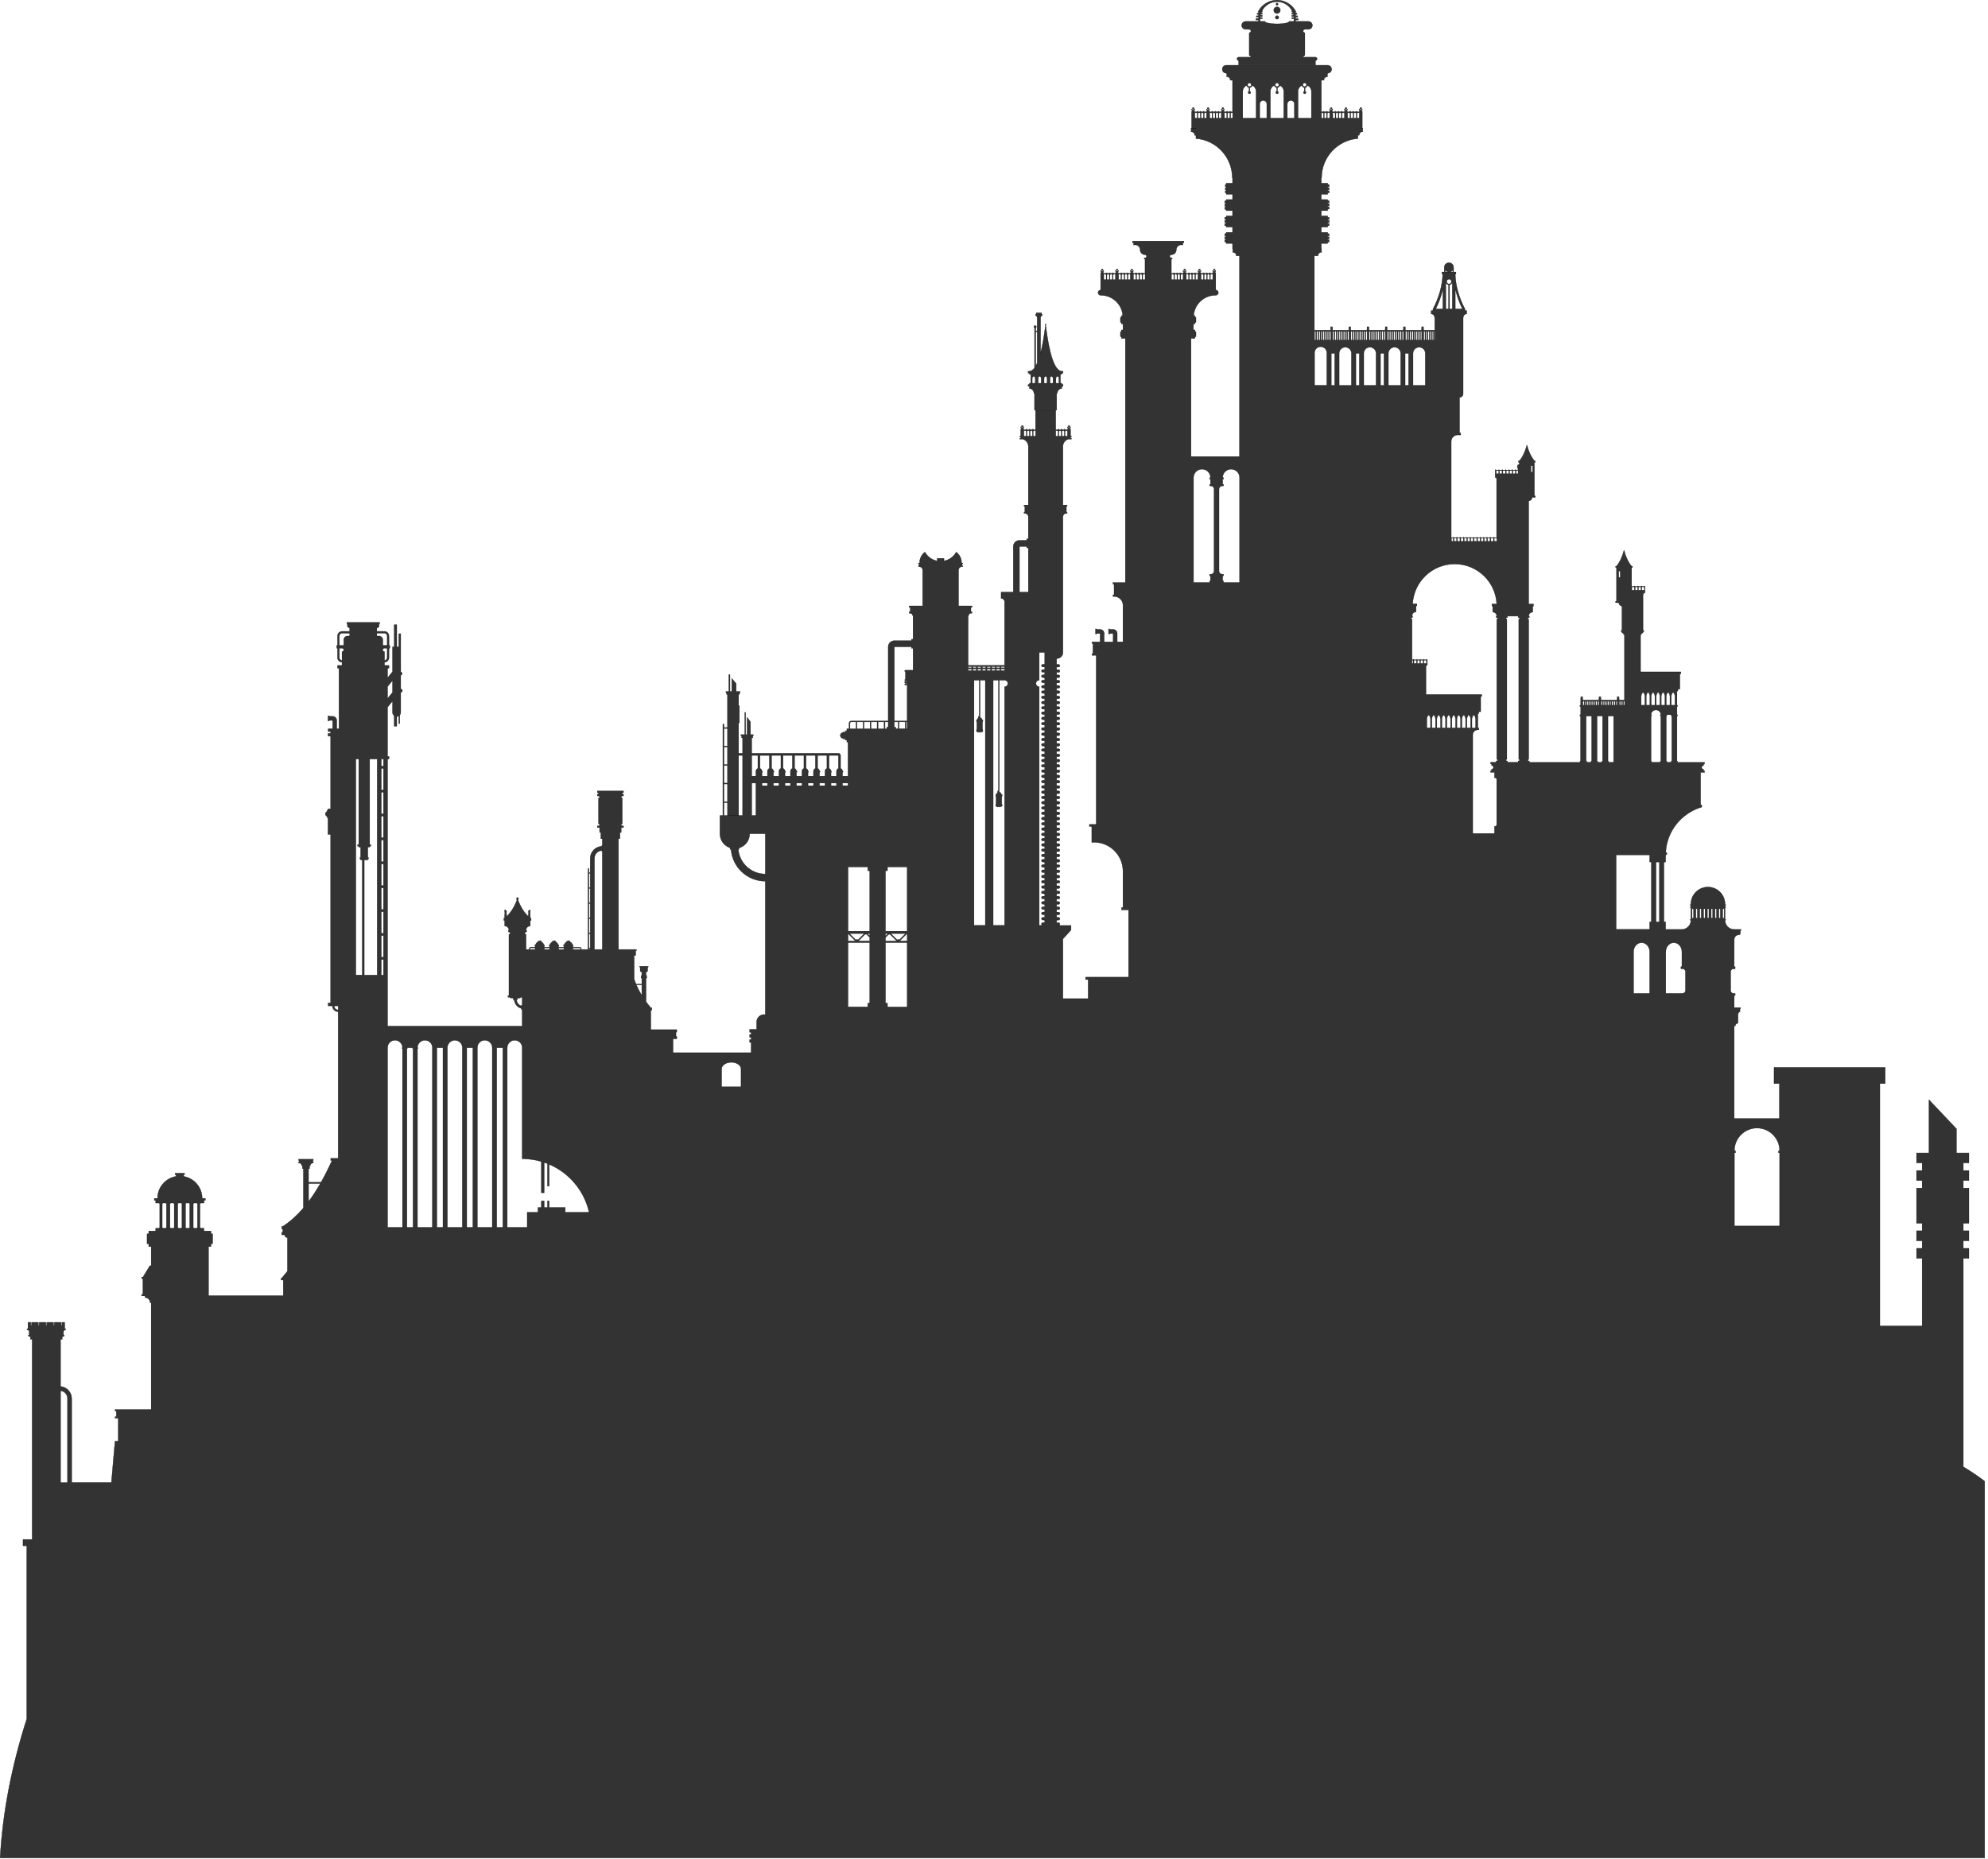 <svg xmlns="http://www.w3.org/2000/svg" xmlns:xlink="http://www.w3.org/1999/xlink" xmlns:serif="http://www.serif.com/" width="100%" height="100%" viewBox="0 0 355 332" xml:space="preserve" style="fill-rule:evenodd;clip-rule:evenodd;stroke-linecap:round;stroke-linejoin:round;stroke-miterlimit:1.5;"><path d="M183.799,66.307c0.339,-0.017 0.654,-0.227 0.946,-0.621l-0,-7.112c-0.077,-0.036 -0.13,-0.114 -0.13,-0.204c0,-0.124 0.101,-0.224 0.225,-0.224c0.124,-0 0.224,0.1 0.224,0.224c0,0.09 -0.053,0.168 -0.129,0.204l-0,0.535l0.281,-0l0,-2.3l-0.001,0c0.001,-0.011 0.001,-0.022 0.001,-0.033c0,-0.212 -0.116,-0.385 -0.259,-0.385c-0.007,0 -0.015,0.001 -0.022,0.002l-0,-0.285l0.107,0l-0,-0.243l0.944,-0l0,0.243l0.108,0l-0,0.285c-0.008,-0.001 -0.015,-0.002 -0.023,-0.002c-0.143,0 -0.259,0.173 -0.259,0.385c-0,0.011 0,0.022 0.001,0.033l-0.001,0l-0,6.261c0.342,-1.305 0.637,-2.988 0.887,-5.015c-0.047,-0.006 -0.084,-0.047 -0.084,-0.096c-0,-0.053 0.043,-0.096 0.096,-0.096c0.053,0 0.096,0.043 0.096,0.096c-0,0.049 -0.037,0.09 -0.084,0.096c0.648,5.25 1.591,8.187 2.9,8.252l0.209,0l-0,0.317l-0.24,-0l0,0.226l-0.234,0l0,1.596l0.234,0l0,0.227l0.24,0l-0,0.317l-0.24,-0l0,0.401c-0.439,-0 -0.796,0.383 -0.796,0.854l-0.112,0l0,3.004l-3.947,0l0,-3.004l-0.111,0c0,-0.471 -0.357,-0.854 -0.796,-0.854l-0,-0.401l-0.24,-0l-0,-0.317l0.24,0l-0,-0.227l0.233,0l0,-1.596l-0.233,0l-0,-0.226l-0.24,-0l-0,-0.317l0.209,0Zm5.3,2.139l0,-0.874c0,-0.151 -0.122,-0.381 -0.272,-0.381c-0.15,-0 -0.272,0.23 -0.272,0.381l-0,0.874l0.544,0Zm-1.058,0l0,-0.874c0,-0.151 -0.122,-0.381 -0.272,-0.381c-0.15,-0 -0.272,0.23 -0.272,0.381l-0,0.874l0.544,0Zm-1.058,0l0,-0.874c0,-0.151 -0.122,-0.381 -0.272,-0.381c-0.15,-0 -0.272,0.23 -0.272,0.381l-0,0.874l0.544,0Zm-1.058,0l-0,-0.874c-0,-0.151 -0.122,-0.381 -0.272,-0.381c-0.151,-0 -0.272,0.23 -0.272,0.381l-0,0.874l0.544,0Zm-1.058,0l-0,-0.874c-0,-0.151 -0.122,-0.381 -0.272,-0.381c-0.151,-0 -0.273,0.23 -0.273,0.381l0,0.874l0.545,0Zm0.068,-3.048c0.096,-0.162 0.19,-0.347 0.281,-0.552l0,-5.6l-0.281,0l-0,6.152Zm36.258,-54.578c-0.169,-0 -0.305,-0.137 -0.305,-0.305c0,-0.168 0.136,-0.304 0.305,-0.304l2.186,-0c0,-0.169 -0.136,-0.305 -0.304,-0.305l-0,-4.057c0.168,0 0.304,-0.136 0.304,-0.304c0,-0.168 -0.136,-0.305 -0.304,-0.305l-0.636,0c-0.392,0 -0.71,-0.318 -0.71,-0.709c0,-0.392 0.318,-0.71 0.71,-0.71l2.308,0l-0,-0.258l-0.493,-0c0.006,-0.081 0.014,-0.161 0.024,-0.24l0.469,0l-0,-0.258l-0.426,0c0.016,-0.081 0.035,-0.16 0.057,-0.239l0.369,-0l-0,-0.259l-0.289,0c0.028,-0.081 0.059,-0.16 0.093,-0.239l0.196,0l-0,-0.258l-0.073,-0c0.633,-1.215 1.904,-2.045 3.368,-2.045c1.463,0 2.735,0.83 3.368,2.045l-0.07,-0l-0,0.258l0.193,0c0.033,0.079 0.064,0.158 0.093,0.239l-0.286,0l-0,0.259l0.366,-0c0.021,0.079 0.04,0.158 0.056,0.239l-0.422,0l-0,0.258l0.466,0c0.01,0.079 0.018,0.159 0.023,0.24l-0.489,-0l-0,0.258l2.305,0c0.391,0 0.709,0.318 0.709,0.71c0,0.391 -0.318,0.709 -0.709,0.709l-0.636,0c-0.168,0 -0.304,0.137 -0.304,0.305c-0,0.168 0.136,0.304 0.304,0.304l0,4.057c-0.168,0 -0.304,0.136 -0.304,0.305l2.186,-0c0.168,-0 0.305,0.136 0.305,0.304c-0,0.168 -0.137,0.305 -0.305,0.305l0,0.81l-13.698,-0l-0,-0.81Zm9.849,-6.999c0.025,-0.156 0.038,-0.317 0.038,-0.48l-0.399,0l-0,-0.207l0.392,0c-0.005,-0.064 -0.011,-0.128 -0.019,-0.191l-0.373,-0l-0,-0.207l0.338,0c-0.013,-0.065 -0.028,-0.128 -0.045,-0.191l-0.293,-0l-0,-0.207l0.229,-0c-0.023,-0.065 -0.048,-0.129 -0.075,-0.192l-0.154,0l-0,-0.206l0.056,-0c-0.507,-0.972 -1.524,-1.637 -2.695,-1.637c-1.171,0 -2.189,0.665 -2.696,1.637l0.059,-0l-0,0.206l-0.157,0c-0.027,0.063 -0.051,0.127 -0.074,0.192l0.231,-0l-0,0.207l-0.295,-0c-0.017,0.063 -0.032,0.126 -0.046,0.191l0.341,0l-0,0.207l-0.375,-0c-0.008,0.063 -0.015,0.127 -0.019,0.191l0.394,0l-0,0.207l-0.401,0c0,0.163 0.013,0.324 0.038,0.48l0.833,0c0,0.249 0.971,0.45 2.167,0.45c1.196,0 2.166,-0.201 2.166,-0.45l0.834,0Zm-3,-2.589c0.323,0 0.586,0.263 0.586,0.586c-0,0.324 -0.263,0.586 -0.586,0.586c-0.324,0 -0.586,-0.262 -0.586,-0.586c-0,-0.323 0.262,-0.586 0.586,-0.586Zm-0,1.574c0.169,0 0.306,0.137 0.306,0.307c0,0.169 -0.137,0.306 -0.306,0.306c-0.169,0 -0.307,-0.137 -0.307,-0.306c0,-0.17 0.138,-0.307 0.307,-0.307Zm-0,-2.254c0.106,0 0.192,0.087 0.192,0.193c0,0.106 -0.086,0.193 -0.192,0.193c-0.106,-0 -0.193,-0.087 -0.193,-0.193c0,-0.106 0.087,-0.193 0.193,-0.193Zm122.575,261.417c1.316,0.79 2.573,1.645 3.784,2.559l-0,67.275l-354.376,-0c0.439,-8.228 2.123,-16.64 4.756,-24.833l-0,-30.91l-0.671,-0l-0,-1.137l1.631,-0l-0,-35.745l-0.319,0l-0,-0.159l0.069,-0c0,-0.226 -0.182,-0.408 -0.408,-0.408l0,-0.183l0.131,0l-0,-0.568c-0,-0.213 -0.173,-0.386 -0.386,-0.386l-0,-0.183l0.171,0l0,-1.137l0.494,0l-0,0.569l0.151,-0l-0,-0.569l1.202,0l-0,0.569l0.151,-0l-0,-0.569l1.201,0l0,0.569l0.151,-0l0,-0.569l1.202,0l0,0.569l0.151,-0l0,-0.569l1.202,0l-0,0.569l0.151,-0l-0,-0.569l0.493,0l0,1.137l0.172,0l-0,0.183c-0.213,0 -0.386,0.173 -0.386,0.386l0,0.568l0.13,0l0,0.183c-0.225,-0 -0.408,0.182 -0.408,0.408l0.07,-0l-0,0.159l-0.319,0l0,8.429c1.114,0.085 1.993,1.017 1.993,2.152c-0,0 -0,0.001 -0,0.001l-0,15.012l7.096,0l0.644,-7.383l0.581,0l0,-4.106l-0.581,0l-0,-0.273l0.243,-0l0,-1.001l-0.243,0l-0,-0.273l6.461,0l0,-19.104l-0.202,-0c-0,-0.505 -0.41,-0.915 -0.915,-0.915l-0,-0.28l-0.594,0l0,-0.262l0.237,0l-0,-2.832l-0.237,0l0,-0.262l0.237,0l1.231,-2.027l0.243,0l0,-3.425l-0.441,0l0,-0.517l-0.296,0l0,-1.754l0.296,0l0,-0.517l1.246,0l0,-0.491l0.523,-0c0.11,-0 0.2,-0.09 0.2,-0.2l-0,-4.105c-0,-0.11 -0.09,-0.2 -0.2,-0.2l-0.523,0l0,-0.491l-0.248,-0l0,-0.337l0.571,0c0,-1.97 1.433,-3.608 3.313,-3.929l-0,-0.299l-0.166,-0l0,-0.274l1.678,0l-0,0.274l-0.165,-0l-0,0.299c1.879,0.321 3.312,1.959 3.312,3.929l0.571,0l0,0.337l-0.248,-0l0,0.491l-0.523,0c-0.11,0 -0.199,0.09 -0.199,0.2l-0,4.105c-0,0.11 0.089,0.2 0.199,0.2l0.523,-0l0,0.491l1.246,0l-0,0.517l0.296,0l-0,1.754l-0.296,0l-0,0.517l-0.441,0l-0,8.773l13.363,0l0,-2.799l-0.392,-0l0,-0.339l0.115,0l1.018,-1.243l-0,-5.989c-0.278,-0 -0.504,-0.226 -0.504,-0.504l-0.514,-0l0,-0.469l0.188,0l0,-0.569l-0.188,-0l0,-0.469l0.188,0c1.24,-0.8 2.469,-1.871 3.683,-3.294l0,-7.029l-0.182,0l0,-0.524l-0.121,-0c-0,-0.259 -0.21,-0.469 -0.469,-0.469l-0.094,-0l0,-0.21l0.094,-0l-0,-0.259l-0.094,-0l0,-0.21l2.63,-0l0,0.21l-0.094,-0l0,0.259l0.094,-0l0,0.21l-0.094,-0c-0.255,0.003 -0.462,0.212 -0.462,0.469l-0.115,-0l0,0.524l-0.182,0l0,2.445l2.236,0c0.661,-1.167 1.316,-2.465 1.966,-3.907l-0.236,-0l0,-0.363l1.33,-0l0,-26.197c-0.57,-0 -1.033,-0.463 -1.033,-1.033l-0.753,-0l0,-0.539l0.444,-0l-0,-30.091l-0.48,0l-0,-2.999l-0.157,-0l-0,-0.216c-0.18,-0.065 -0.308,-0.236 -0.308,-0.438c-0,-0.201 0.128,-0.373 0.308,-0.438l-0,-0.216l0.157,0l-0,-0.255l0.48,0l-0,-12.976l-0.46,0l0,-0.485l0.46,-0l-0,-0.353l-0.444,0l0,-0.486l0.8,0l-0,-1.496l-0.63,0l0,0.092l-0.189,-0l0,-0.907l0.189,-0l0,0.091l0.63,0c0.4,0 0.724,0.325 0.724,0.724l0,1.496l0.404,0l-0,-10.833l-0.257,0l0,-0.477l0.797,0l-0,-0.575c-0.439,-0.011 -0.792,-0.367 -0.797,-0.807c0,-0.003 0,-0.006 0,-0.009l0,-1.695l-0.147,-0l0,-0.479l0.147,-0l0,-1.704c0,-0.451 0.366,-0.817 0.817,-0.817l1.351,0l-0,-0.612c-0.001,0 -0.002,0 -0.002,0c-0.222,0 -0.403,-0.186 -0.403,-0.416c0,-0.005 0,-0.01 0,-0.015l0,0l0,-0.31l-0.1,-0l0,-0.248l5.853,0l-0,0.248l-0.1,-0l-0,0.31l-0.001,0c0.001,0.005 0.001,0.01 0.001,0.015c-0,0.23 -0.181,0.416 -0.403,0.416c-0,0 -0.001,0 -0.002,0l0,0.612l1.351,0c0.451,0 0.817,0.366 0.817,0.817l-0,1.704l0.147,-0l-0,0.479l-0.147,-0l-0,1.695c-0,0.003 -0,0.006 -0,0.009c-0.005,0.44 -0.358,0.796 -0.797,0.807l0,0.575l0.797,0l-0,0.477l-0.257,0l0,1.75l0.873,-1.073l0.026,0.021l-0,-4.501l0.306,0l0,-3.954l0.45,-0l0,3.954l0.364,0l-0,-2.344l0.341,0l0,6.828c0.142,0.022 0.25,0.144 0.25,0.292c-0,0.147 -0.108,0.269 -0.25,0.291l0,2.477c0.163,0 0.296,0.133 0.296,0.296c-0,0.163 -0.133,0.295 -0.296,0.295l0,3.586c0,0.179 -0.064,0.342 -0.17,0.469l-0,1.515l-0.171,0l-0,-1.365c-0.106,0.066 -0.231,0.107 -0.364,0.111l0,1.706l-0.45,0l0,-1.841c-0.185,-0.132 -0.306,-0.35 -0.306,-0.595l-0,-2.041l-0.899,1.105l0,8.78l0.257,-0l-0,0.477l-0.257,-0l0,47.707l24.052,0l-0,-2.995l-0.133,-0l0,-0.172c-0.709,-0.185 -1.241,-0.81 -1.286,-1.565l-0.187,0l0,-0.301l-0.489,0l0,-0.133l-0.44,-0l-0,-0.301l0.167,-0l-0,-10.926c0.121,0 0.22,-0.098 0.22,-0.22c-0,-0.121 -0.099,-0.219 -0.22,-0.219l-0.095,-0l0,-0.302l0.095,0c-0,-0.418 -0.34,-0.758 -0.759,-0.758l0,-0.983l-0.148,-0l-0,-0.42l0.148,-0l0,-0.844c0.045,-0 0.082,-0.037 0.082,-0.083c0,-0.045 -0.037,-0.082 -0.082,-0.082l0,-0.461l0.157,0c-0,0.097 0.078,0.175 0.175,0.175l-0,0.286c-0.046,0 -0.082,0.037 -0.082,0.082c-0,0.046 0.036,0.083 0.082,0.083l-0,0.563c0.763,-0.705 1.384,-1.707 1.875,-2.984c-0.049,-0.018 -0.09,-0.054 -0.114,-0.101c0.045,-0.011 0.078,-0.051 0.078,-0.099c-0,-0.048 -0.033,-0.088 -0.078,-0.099c0.036,-0.068 0.107,-0.115 0.189,-0.115c0.083,0 0.154,0.047 0.19,0.115c-0.045,0.011 -0.078,0.051 -0.078,0.099c0,0.048 0.033,0.088 0.078,0.099c-0.025,0.047 -0.065,0.083 -0.115,0.101c0.491,1.277 1.113,2.279 1.876,2.984l0,-0.563c0.045,-0 0.082,-0.037 0.082,-0.083c0,-0.045 -0.037,-0.082 -0.082,-0.082l0,-0.286c0.097,-0 0.175,-0.078 0.175,-0.175l0.157,0l-0,0.461c-0.046,0 -0.082,0.037 -0.082,0.082c-0,0.046 0.036,0.083 0.082,0.083l-0,0.844l0.148,-0l-0,0.42l-0.148,-0l-0,0.983c-0.419,-0 -0.759,0.34 -0.759,0.758l0.094,0l0,0.302l-0.094,-0c-0.121,-0 -0.22,0.098 -0.22,0.219c0,0.122 0.099,0.22 0.22,0.22l-0,2.692l0.574,-0l0,-0.135c0,-0.148 0.12,-0.268 0.269,-0.268l0.79,-0l0,-0.256l-0.067,-0l-0,-0.15l0.136,-0c0.051,-0.254 0.229,-0.461 0.464,-0.554l0,-0.14l0.302,0c0,-0.049 0.04,-0.088 0.089,-0.088c0.048,-0 0.088,0.039 0.088,0.088l0.073,0l0,0.14c0.236,0.093 0.414,0.3 0.465,0.554l0.136,-0l-0,0.15l-0.068,-0l0,0.256l0.946,-0l-0,-0.256l-0.068,-0l0,-0.15l0.136,-0c0.051,-0.254 0.229,-0.461 0.465,-0.554l-0,-0.14l0.301,0c0,-0.049 0.04,-0.088 0.089,-0.088c0.049,-0 0.088,0.039 0.088,0.088l0.073,0l0,0.14c0.236,0.093 0.414,0.3 0.465,0.554l0.136,-0l-0,0.15l-0.068,-0l0,0.256l0.946,-0l-0,-0.256l-0.067,-0l-0,-0.15l0.135,-0c0.052,-0.254 0.229,-0.461 0.465,-0.554l0,-0.14l0.302,0c-0,-0.049 0.039,-0.088 0.088,-0.088c0.049,-0 0.089,0.039 0.089,0.088l0.073,0l-0,0.14c0.235,0.093 0.413,0.3 0.464,0.554l0.136,-0l0,0.15l-0.067,-0l-0,0.263l1.231,0c0.148,0 0.268,0.121 0.268,0.269l0,0.127l1.184,-0l0,-14.459l0.156,-0l-0,0.722l0.255,-0c-0,-0 -0,-2.53 -0,-2.53c-0,-1.157 0.912,-2.103 2.056,-2.156l0,-0.137l0.103,0l0,-1.218l-0.263,0l-0,-1.119l-0.223,-0l-0,-0.869l-0.41,-0l-0,-0.299l0.219,0c0.105,0 0.191,-0.085 0.191,-0.19c-0,-0.105 -0.086,-0.191 -0.191,-0.191l-0,-4.595c0.105,-0 0.191,-0.086 0.191,-0.191c-0,-0.105 -0.086,-0.191 -0.191,-0.191l-0.219,0l-0,-0.298l0.219,0l-0,-0.286l-0.219,0l-0,-0.298l4.671,-0l0,0.298l-0.219,0l0,0.286l0.219,0l0,0.298l-0.219,0c-0.105,0 -0.191,0.086 -0.191,0.191c0,0.105 0.086,0.191 0.191,0.191l0,4.595c-0.105,0 -0.191,0.086 -0.191,0.191c0,0.105 0.086,0.19 0.191,0.19l0.219,0l0,0.299l-0.41,-0l0,0.869l-0.223,-0l0,1.119l-0.263,0l-0,19.778l3.211,-0l-0,0.208l-0.142,0l-0,0.866l-0.272,0l0,4.223c0.102,0.306 0.215,0.606 0.337,0.9l1.036,0l-0,-1.092l-0.133,0l-0,-0.234l0.133,-0l-0,-0.107l-0.133,0l-0,-0.106l0.133,-0l-0,-0.636c-0.005,0.001 -0.01,0.001 -0.015,0.001c-0.147,-0 -0.267,-0.116 -0.275,-0.261l-0,0l-0,-0.616l-0.106,-0l0,-0.139l1.537,0l0,0.139l-0.106,-0l0,0.616c0,0.152 -0.123,0.275 -0.275,0.275c-0.005,0 -0.01,0 -0.014,-0l-0,0.621l0.132,-0l0,0.106l-0.132,0l-0,0.107l0.132,-0l0,0.234l-0.132,0l-0,4.218c0.269,0.369 0.554,0.729 0.853,1.081l0,0.012l0.185,0l0,0.444l-0.185,-0l0,3.46l4.645,0l-0,0.444l-0.148,0l-0,0.759l0.148,0l-0,0.444l-0.676,-0l0,2.472l13.957,0l-0,-1.842l-0.265,-0l-0,-0.497l0.265,-0l-0,-0.414l-0.265,0l-0,-0.496l0.265,-0l-0,-0.414l-0.265,-0l-0,-0.497l1.246,0l0,-1.329c0,-0.733 0.596,-1.329 1.329,-1.329c0.076,0 0.15,0.007 0.223,0.019l-0,-23.833c-3.237,-0 -5.892,-2.509 -6.126,-5.686l-0.162,-0l-0,-0.269c-1.058,-0.35 -1.822,-1.348 -1.822,-2.522l0,-3.255l0.525,0l-0,-16.33l0.183,0l-0,0.62l0.647,-0l-0,-5.912l-0.167,0l0,-0.33l-0.115,-0l-0,-0.191l0.526,0l-0,-3.014l0.196,0l-0,3.014l0.327,0l0,-2.327l0.783,0.915l0,1.412l0.712,0l-0,0.191l-0.116,-0l0,0.33l-0.166,0l-0,2.008l0.141,-0l-0,3.076l-0.141,0l-0,5.428l0.72,-0l-0,-2.776l-0.175,0l-0,-0.366l-0.126,-0l0,-0.191l0.691,0l-0,-3.964l0.141,0l0,3.964l0.275,0l-0,-3.094l0.596,0.831l-0,2.263l0.51,0l-0,0.191l-0.1,-0l0,0.366l-0.2,0l-0,2.776l15.497,-0c0.208,-0 0.377,0.169 0.377,0.377l-0,2.322c0.192,0.072 0.333,0.251 0.348,0.465c0,0 0.001,0 0.001,0c0.063,0 0.113,0.051 0.113,0.113c0,0.063 -0.05,0.114 -0.113,0.114l0,0.701l0.979,0l0,-6.092l-0.201,-0l0,-0.358l-0.287,0l-0,-0.301l-0.171,0l0,0.112l-0.182,0l0,-0.112c-0.291,0 -0.528,-0.236 -0.528,-0.528c0,-0.291 0.237,-0.528 0.528,-0.528l0,-0.112l0.182,0l0,0.112l0.171,-0l-0,-0.301l0.287,0l0,-0.357l0.399,-0l-0,-1.02c-0,-0.206 0.168,-0.374 0.374,-0.374l6.611,-0l0,-13.249l0,-0.002c0.002,-0.6 0.489,-1.088 1.089,-1.089l0.002,0l3.056,0l-0,-0.259l0.289,-0l-0,-4.239l-0.09,-0c0,-0.226 -0.183,-0.409 -0.409,-0.409l-0.187,-0l0,-0.27l0.187,0l0,-0.762l-0.187,-0l0,-0.269l2.4,-0l-0,-6.384c-0,-0.35 -0.285,-0.635 -0.635,-0.635l-0.114,0l-0,-0.137l0.114,-0l-0,-0.361l-0.114,-0l-0,-0.137l0.206,-0c-0,-0.02 -0,-0.039 -0,-0.059c-0,-0.777 0.372,-1.469 0.949,-1.904c0.454,0.811 1.25,1.404 2.192,1.585l0,-0.467l1.208,0l-0,0.467c0.942,-0.181 1.738,-0.774 2.192,-1.585c0.577,0.435 0.949,1.127 0.949,1.904c0,0.02 0,0.039 -0,0.059l0.206,-0l0,0.137l-0.114,-0l0,0.361l0.114,-0l0,0.137l-0.114,0c-0.35,0 -0.635,0.285 -0.635,0.635l0,6.384l2.4,-0l-0,0.269l-0.187,-0l-0,0.762l0.187,0l-0,0.27l-0.187,-0c-0.226,-0 -0.409,0.183 -0.409,0.409l-0.09,-0l0,8.908l6.511,-0l-0,-11.351c-0,-0.339 -0.275,-0.614 -0.614,-0.614l-0,-1.119l2.176,0l-0,-8.157l-0,-0.002c0.001,-0.6 0.488,-1.087 1.088,-1.088l0.003,-0l1.3,-0l-0,-0.26l0.289,-0l-0,-3.943c-0,-0.339 -0.275,-0.614 -0.614,-0.614l-0,-0.002l-0.14,-0l0,-0.225l0.14,-0l-0,-1.033l-0.14,0l0,-0.225l0.754,0l-0,-10.476c-0,-0.622 -0.421,-1.146 -0.993,-1.304l-0.535,-0l0,-0.132l0.175,-0l-0,-0.262l-0.175,-0l0,-0.132l0.175,-0l-0,-1.244c0.07,0 0.126,-0.057 0.126,-0.127c0,-0.07 -0.056,-0.126 -0.126,-0.126l-0,-0.169l0.02,-0c0.041,0.1 0.14,0.172 0.255,0.172c0.115,-0 0.214,-0.072 0.255,-0.172l0.02,-0l0,0.169c-0.07,-0 -0.126,0.056 -0.126,0.126c-0,0.07 0.056,0.127 0.126,0.127l0,0.117l0.318,-0c0.027,-0.07 0.095,-0.12 0.175,-0.12c0.08,-0 0.148,0.05 0.175,0.12l0.204,-0c0.028,-0.07 0.096,-0.119 0.175,-0.119c0.079,0 0.147,0.049 0.175,0.119l0.204,-0c0.028,-0.07 0.096,-0.119 0.175,-0.119c0.079,0 0.147,0.049 0.175,0.119l0.318,-0l-0,-3.501l3.598,0l-0,3.501l0.318,-0c0.028,-0.07 0.095,-0.119 0.175,-0.119c0.079,0 0.147,0.049 0.175,0.119l0.204,-0c0.028,-0.07 0.095,-0.119 0.175,-0.119c0.079,0 0.147,0.049 0.174,0.119l0.204,-0c0.028,-0.07 0.096,-0.12 0.176,-0.12c0.079,-0 0.147,0.05 0.175,0.12l0.317,-0l0,-0.117c0.07,0 0.127,-0.057 0.127,-0.127c0,-0.07 -0.057,-0.126 -0.127,-0.126l0,-0.169l0.02,-0c0.041,0.1 0.14,0.172 0.256,0.172c0.115,-0 0.214,-0.072 0.255,-0.172l0.02,-0l-0,0.169c-0.07,-0 -0.127,0.056 -0.127,0.126c0,0.07 0.057,0.127 0.127,0.127l-0,1.244l0.174,-0l0,0.132l-0.174,-0l-0,0.262l0.174,-0l0,0.132l-0.535,-0c-0.572,0.158 -0.992,0.682 -0.992,1.304l-0,10.476l0.753,0l0,0.225l-0.139,0l-0,1.033l0.139,-0l0,0.225l-0.139,-0l-0,0.002c-0.339,-0 -0.614,0.275 -0.614,0.614l-0,24.224c-0,0.005 -0,0.009 -0,0.013c-0,0.593 -0.481,1.073 -1.073,1.073c-0.018,0 -0.036,0 -0.054,-0.001l0,1.048l0.343,0c0.132,0 0.239,0.107 0.239,0.239c0,0.133 -0.107,0.24 -0.239,0.24l-0.343,-0l0,0.462l0.343,0c0.132,0 0.239,0.107 0.239,0.24c0,0.132 -0.107,0.239 -0.239,0.239l-0.343,-0l0,0.462l0.343,0c0.132,0 0.239,0.107 0.239,0.24c0,0.132 -0.107,0.239 -0.239,0.239l-0.343,-0l0,0.462l0.343,0c0.132,0 0.239,0.108 0.239,0.24c0,0.132 -0.107,0.239 -0.239,0.239l-0.343,-0l0,0.462l0.343,0c0.132,0 0.239,0.108 0.239,0.24c0,0.132 -0.107,0.239 -0.239,0.239l-0.343,-0l0,0.462l0.343,0c0.132,0 0.239,0.108 0.239,0.24c0,0.132 -0.107,0.239 -0.239,0.239l-0.343,0l0,0.462l0.343,0c0.132,0 0.239,0.108 0.239,0.24c0,0.132 -0.107,0.239 -0.239,0.239l-0.343,0l0,0.463l0.343,-0c0.132,-0 0.239,0.107 0.239,0.239c0,0.132 -0.107,0.239 -0.239,0.239l-0.343,0l0,0.463l0.343,-0c0.132,-0 0.239,0.107 0.239,0.239c0,0.132 -0.107,0.239 -0.239,0.239l-0.343,0l0,0.463l0.343,-0c0.132,-0 0.239,0.107 0.239,0.239c0,0.132 -0.107,0.239 -0.239,0.239l-0.343,0l0,0.463l0.343,-0c0.132,-0 0.239,0.107 0.239,0.239c0,0.132 -0.107,0.239 -0.239,0.239l-0.343,0l0,0.463l0.343,-0c0.132,-0 0.239,0.107 0.239,0.239c0,0.132 -0.107,0.239 -0.239,0.239l-0.343,0l0,0.463l0.343,-0c0.132,-0 0.239,0.107 0.239,0.239c0,0.132 -0.107,0.239 -0.239,0.239l-0.343,0l0,0.463l0.343,-0c0.132,-0 0.239,0.107 0.239,0.239c0,0.132 -0.107,0.239 -0.239,0.239l-0.343,0l0,0.463l0.343,-0c0.132,-0 0.239,0.107 0.239,0.239c0,0.132 -0.107,0.239 -0.239,0.239l-0.343,0l0,0.463l0.343,-0c0.132,-0 0.239,0.107 0.239,0.239c0,0.132 -0.107,0.24 -0.239,0.24l-0.343,-0l0,0.462l0.343,-0c0.132,-0 0.239,0.107 0.239,0.239c0,0.132 -0.107,0.24 -0.239,0.24l-0.343,-0l0,0.462l0.343,0c0.132,0 0.239,0.107 0.239,0.239c0,0.132 -0.107,0.24 -0.239,0.24l-0.343,-0l0,0.462l0.343,0c0.132,0 0.239,0.107 0.239,0.239c0,0.132 -0.107,0.24 -0.239,0.24l-0.343,-0l0,0.462l0.343,0c0.132,0 0.239,0.107 0.239,0.239c0,0.132 -0.107,0.24 -0.239,0.24l-0.343,-0l0,0.462l0.343,0c0.132,0 0.239,0.107 0.239,0.239c0,0.133 -0.107,0.24 -0.239,0.24l-0.343,-0l0,0.462l0.343,0c0.132,0 0.239,0.107 0.239,0.24c0,0.132 -0.107,0.239 -0.239,0.239l-0.343,-0l0,0.462l0.343,0c0.132,0 0.239,0.107 0.239,0.24c0,0.132 -0.107,0.239 -0.239,0.239l-0.343,-0l0,0.462l0.343,0c0.132,0 0.239,0.108 0.239,0.24c0,0.132 -0.107,0.239 -0.239,0.239l-0.343,-0l0,0.462l0.343,0c0.132,0 0.239,0.108 0.239,0.24c0,0.132 -0.107,0.239 -0.239,0.239l-0.343,-0l0,0.462l0.343,0c0.132,0 0.239,0.108 0.239,0.24c0,0.132 -0.107,0.239 -0.239,0.239l-0.343,0l0,0.462l0.343,0c0.132,0 0.239,0.108 0.239,0.24c0,0.132 -0.107,0.239 -0.239,0.239l-0.343,0l0,0.463l0.343,-0c0.132,-0 0.239,0.107 0.239,0.239c0,0.132 -0.107,0.239 -0.239,0.239l-0.343,0l0,0.463l0.343,-0c0.132,-0 0.239,0.107 0.239,0.239c0,0.132 -0.107,0.239 -0.239,0.239l-0.343,0l0,0.463l0.343,-0c0.132,-0 0.239,0.107 0.239,0.239c0,0.132 -0.107,0.239 -0.239,0.239l-0.343,0l0,0.463l0.343,-0c0.132,-0 0.239,0.107 0.239,0.239c0,0.132 -0.107,0.239 -0.239,0.239l-0.343,0l0,0.463l0.343,-0c0.132,-0 0.239,0.107 0.239,0.239c0,0.132 -0.107,0.239 -0.239,0.239l-0.343,0l0,0.463l0.343,-0c0.132,-0 0.239,0.107 0.239,0.239c0,0.132 -0.107,0.239 -0.239,0.239l-0.343,0l0,0.463l0.343,-0c0.132,-0 0.239,0.107 0.239,0.239c0,0.132 -0.107,0.239 -0.239,0.239l-0.343,0l0,0.463l0.343,-0c0.132,-0 0.239,0.107 0.239,0.239c0,0.132 -0.107,0.239 -0.239,0.239l-0.343,0l0,0.463l0.343,-0c0.132,-0 0.239,0.107 0.239,0.239c0,0.132 -0.107,0.24 -0.239,0.24l-0.343,-0l0,0.462l0.343,-0c0.132,-0 0.239,0.107 0.239,0.239c0,0.132 -0.107,0.24 -0.239,0.24l-0.343,-0l0,0.462l0.343,0c0.132,0 0.239,0.107 0.239,0.239c0,0.132 -0.107,0.24 -0.239,0.24l-0.343,-0l0,0.462l0.343,0c0.132,0 0.239,0.107 0.239,0.239c0,0.132 -0.107,0.24 -0.239,0.24l-0.343,-0l0,0.462l0.343,0c0.132,0 0.239,0.107 0.239,0.239c0,0.133 -0.107,0.24 -0.239,0.24l-0.343,-0l0,0.462l0.343,0c0.132,0 0.239,0.107 0.239,0.239c0,0.133 -0.107,0.24 -0.239,0.24l-0.343,-0l0,0.462l0.343,0c0.132,0 0.239,0.107 0.239,0.24c0,0.132 -0.107,0.239 -0.239,0.239l-0.343,-0l0,0.462l0.343,0c0.132,0 0.239,0.108 0.239,0.24c0,0.132 -0.107,0.239 -0.239,0.239l-0.343,-0l0,0.462l0.343,0c0.132,0 0.239,0.108 0.239,0.24c0,0.132 -0.107,0.239 -0.239,0.239l-0.343,-0l0,0.462l0.343,0c0.132,0 0.239,0.108 0.239,0.24c0,0.132 -0.107,0.239 -0.239,0.239l-0.343,-0l0,0.462l0.343,0c0.132,0 0.239,0.108 0.239,0.24c0,0.132 -0.107,0.239 -0.239,0.239l-0.343,0l0,0.462l0.343,0c0.132,0 0.239,0.108 0.239,0.24c0,0.132 -0.107,0.239 -0.239,0.239l-0.343,0l0,0.463l0.343,-0c0.132,-0 0.239,0.107 0.239,0.239c0,0.132 -0.107,0.239 -0.239,0.239l-0.343,0l0,0.463l0.343,-0c0.132,-0 0.239,0.107 0.239,0.239c0,0.132 -0.107,0.239 -0.239,0.239l-0.343,0l0,0.463l0.343,-0c0.132,-0 0.239,0.107 0.239,0.239c0,0.132 -0.107,0.239 -0.239,0.239l-0.343,0l0,0.023l2.576,-0l-0,0.805l-1.449,1.596l-0,10.664l4.509,0l-0,-3.403l-0.459,0l-0,-0.437l7.672,0l-0,-12.012l-1.25,0l-0,-0.437l0.252,0l-0,-6.162l-0.009,-0c0.006,-0.099 0.009,-0.199 0.009,-0.299c-0,-2.856 -2.318,-5.174 -5.174,-5.174c-0.133,0 -0.265,0.005 -0.396,0.015l0,-2.839l-0.427,0l-0,-0.361l1.218,-0l-0,-30.207l-0.76,0l0,-0.295l0.177,0l-0,-1.811l-0.177,-0l0,-0.295l1.455,-0l0,-1.496l-0.629,-0l-0,0.091l-0.189,0l-0,-0.907l0.189,-0l-0,0.091l0.629,0c0.4,0 0.725,0.325 0.725,0.725l-0,1.496l1.607,-0l-0,-1.496l-0.63,-0l-0,0.091l-0.189,0l-0,-0.907l0.189,-0l-0,0.091l0.63,0c0.399,0 0.724,0.325 0.724,0.725l-0,1.496l1.028,-0l-0,-6.563c-0,-0.846 -0.708,-1.535 -1.585,-1.55l-0,-0l-0.2,-0l-0,-0.295l0.2,-0l-0,-1.882l-0.2,0l-0,-0.295l2.211,-0l0,-43.618l-0.702,-0l-0,-0.295l-0.179,-0l-0,-0.91l0.179,0l-0,-0.295l0.276,0l-0,-1.063l-0.276,-0l-0,-0.295l-0.179,-0l-0,-0.91l0.179,0l-0,-0.295l0.239,0c-0.151,-2.028 -1.847,-3.629 -3.913,-3.629c-0.012,-0 -0.024,-0 -0.036,-0l0,-0.002c-0.258,0 -0.467,-0.209 -0.467,-0.467c0,-0.258 0.209,-0.467 0.467,-0.467l0,-3.079c0.07,-0 0.127,-0.057 0.127,-0.127c-0,-0.07 -0.057,-0.127 -0.127,-0.127l0,-0.169l0.02,0c0.041,0.101 0.14,0.172 0.255,0.172c0.116,0 0.215,-0.071 0.256,-0.172l0.02,0l-0,0.169c-0.07,0 -0.127,0.057 -0.127,0.127c-0,0.07 0.057,0.127 0.127,0.127l-0,0.116l0.317,0c0.027,-0.07 0.096,-0.12 0.175,-0.12c0.08,0 0.148,0.05 0.176,0.12l0.203,0c0.028,-0.069 0.096,-0.118 0.175,-0.118c0.08,-0 0.147,0.049 0.175,0.118l0.204,0c0.028,-0.069 0.096,-0.118 0.175,-0.118c0.079,-0 0.147,0.049 0.175,0.118l0.318,0l0,-0.116c0.07,-0 0.127,-0.057 0.127,-0.127c-0,-0.07 -0.057,-0.127 -0.127,-0.127l0,-0.169l0.02,0c0.041,0.101 0.14,0.172 0.255,0.172c0.116,0 0.215,-0.071 0.255,-0.172l0.02,0l0,0.169c-0.069,0 -0.126,0.057 -0.126,0.127c-0,0.07 0.057,0.127 0.126,0.127l0,0.116l0.318,0c0.027,-0.07 0.096,-0.12 0.175,-0.12c0.08,0 0.148,0.05 0.176,0.12l0.203,0c0.028,-0.069 0.096,-0.118 0.175,-0.118c0.079,-0 0.147,0.049 0.175,0.118l0.204,0c0.028,-0.069 0.096,-0.118 0.175,-0.118c0.079,-0 0.147,0.049 0.175,0.118l0.318,0l-0,-0.116c0.07,-0 0.127,-0.057 0.127,-0.127c-0,-0.07 -0.057,-0.127 -0.127,-0.127l-0,-0.169l0.02,0c0.041,0.101 0.14,0.172 0.255,0.172c0.116,0 0.214,-0.071 0.255,-0.172l0.02,0l0,0.169c-0.07,0 -0.126,0.057 -0.126,0.127c-0,0.07 0.056,0.127 0.126,0.127l0,0.116l0.318,0c0.027,-0.07 0.095,-0.12 0.175,-0.12c0.08,0 0.148,0.05 0.175,0.12l0.204,0c0.028,-0.069 0.096,-0.118 0.175,-0.118c0.079,-0 0.147,0.049 0.175,0.118l0.204,0c0.028,-0.069 0.096,-0.118 0.175,-0.118c0.079,-0 0.147,0.049 0.175,0.118l0.318,0l-0,-2.565l-0.143,0l-0,-0.209l0.143,0c0.156,0 0.283,-0.127 0.283,-0.283c0,-0.157 -0.127,-0.284 -0.283,-0.284c-0.488,0 -0.884,-0.396 -0.884,-0.884c-0,-0.488 -0.396,-0.884 -0.884,-0.884c-0.094,0 -0.185,0.015 -0.27,0.042l0,-0.432l-0.204,0l0,-0.276l9.18,0l-0,0.276l-0.204,0l-0,0.432c-0.085,-0.027 -0.176,-0.042 -0.27,-0.042c-0.488,0 -0.884,0.396 -0.884,0.884c0,0.488 -0.396,0.884 -0.884,0.884c-0.156,0 -0.284,0.127 -0.284,0.284c0,0.156 0.128,0.283 0.284,0.283l0.143,0l-0,0.209l-0.143,0l0,2.565l0.318,0c0.028,-0.069 0.096,-0.118 0.175,-0.118c0.079,-0 0.147,0.049 0.175,0.118l0.204,0c0.028,-0.069 0.096,-0.118 0.175,-0.118c0.079,-0 0.147,0.049 0.175,0.118l0.203,0c0.028,-0.07 0.096,-0.12 0.176,-0.12c0.079,0 0.148,0.05 0.175,0.12l0.317,0l0,-0.116c0.07,-0 0.127,-0.057 0.127,-0.127c0,-0.07 -0.057,-0.127 -0.127,-0.127l0,-0.169l0.021,0c0.04,0.101 0.139,0.172 0.255,0.172c0.115,0 0.214,-0.071 0.255,-0.172l0.02,0l-0,0.169c-0.07,0 -0.127,0.057 -0.127,0.127c0,0.07 0.057,0.127 0.127,0.127l-0,0.116l0.318,0c0.028,-0.069 0.095,-0.118 0.175,-0.118c0.079,-0 0.147,0.049 0.175,0.118l0.204,0c0.028,-0.069 0.095,-0.118 0.175,-0.118c0.079,-0 0.147,0.049 0.174,0.118l0.204,0c0.028,-0.07 0.096,-0.12 0.176,-0.12c0.079,0 0.147,0.05 0.175,0.12l0.317,0l0,-0.116c0.07,-0 0.127,-0.057 0.127,-0.127c0,-0.07 -0.057,-0.127 -0.127,-0.127l0,-0.169l0.02,0c0.041,0.101 0.14,0.172 0.256,0.172c0.115,0 0.214,-0.071 0.255,-0.172l0.02,0l-0,0.169c-0.07,0 -0.127,0.057 -0.127,0.127c0,0.07 0.057,0.127 0.127,0.127l-0,0.116l0.318,0c0.028,-0.069 0.095,-0.118 0.175,-0.118c0.079,-0 0.147,0.049 0.174,0.118l0.205,0c0.027,-0.069 0.095,-0.118 0.175,-0.118c0.079,-0 0.147,0.049 0.174,0.118l0.204,0c0.028,-0.07 0.096,-0.12 0.175,-0.12c0.08,0 0.148,0.05 0.176,0.12l0.317,0l0,-0.116c0.07,-0 0.127,-0.057 0.127,-0.127c-0,-0.07 -0.057,-0.127 -0.127,-0.127l0,-0.169l0.02,0c0.041,0.101 0.14,0.172 0.255,0.172c0.116,0 0.215,-0.071 0.256,-0.172l0.02,0l-0,0.169c-0.07,0 -0.127,0.057 -0.127,0.127c0,0.07 0.057,0.127 0.127,0.127l-0,3.079c0.257,-0 0.467,0.209 0.467,0.467c-0,0.258 -0.21,0.467 -0.467,0.467l-0,0.002c-0.012,-0 -0.024,-0 -0.036,-0c-2.067,-0 -3.762,1.601 -3.913,3.629l0.239,0l0,0.295l0.179,0l0,0.91l-0.179,-0l0,0.295l-0.276,-0l0,1.063l0.276,0l0,0.295l0.179,0l0,0.91l-0.179,-0l0,0.295l-0.702,-0l-0,21.106l8.656,0l-0,-35.847l-0.55,-0c-0.034,-0 -0.062,-0.028 -0.062,-0.063c-0,-0.03 0.021,-0.056 0.05,-0.062c-0.058,-0.287 -0.312,-0.503 -0.615,-0.503c-0.035,0 -0.063,-0.028 -0.063,-0.063c-0,-0.034 0.028,-0.062 0.063,-0.062l-0,-0.063l-0.016,-0l-0,-0.251l0.016,-0l-0,-0.063c-0.035,-0 -0.063,-0.028 -0.063,-0.063c-0,-0.035 0.028,-0.063 0.063,-0.063l-0.063,0l-0,-0.951l-1.134,-0l-0,-0.24l-0.266,0l0,-0.389l0.266,-0l-0,-0.165l-0.266,-0l0,-0.389l0.266,-0l-0,-0.166l-0.266,0l0,-0.389l0.266,0l-0,-0.239l1.134,-0l-0,-0.952l-1.134,-0l-0,-0.24l-0.266,0l0,-0.389l0.266,0l-0,-0.165l-0.266,0l0,-0.389l0.266,-0l-0,-0.165l-0.266,-0l0,-0.39l0.266,0l-0,-0.239l1.134,-0l-0,-0.952l-1.134,0l-0,-0.239l-0.266,-0l0,-0.389l0.266,-0l-0,-0.166l-0.266,0l0,-0.389l0.266,0l-0,-0.165l-0.266,0l0,-0.389l0.266,-0l-0,-0.24l1.134,0l-0,-0.951l-1.134,-0l-0,-0.24l-0.162,0l0,-0.389l0.162,-0l-0,-0.165l-0.162,-0l0,-0.39l0.162,0l-0,-0.165l-0.162,0l0,-0.389l0.162,0l-0,-0.239l1.134,-0l-0,-0.952l-0.049,-0c0,-3.7 -2.859,-6.737 -6.486,-7.02l0,-0.583l-0.209,0c-0.034,0 -0.062,-0.028 -0.062,-0.062c-0,-0.031 0.021,-0.056 0.05,-0.062c-0.058,-0.287 -0.311,-0.503 -0.615,-0.503c-0.035,-0 -0.063,-0.029 -0.063,-0.063c-0,-0.035 0.028,-0.063 0.063,-0.063l-0,-0.063l-0.016,0l-0,-0.251l0.016,0l-0,-0.063c-0.035,0 -0.063,-0.028 -0.063,-0.062c-0,-0.035 0.028,-0.063 0.063,-0.063l0.836,-0l0,-0.007l-0.772,0l-0,-3.024c0.069,-0 0.126,-0.057 0.126,-0.127c0,-0.07 -0.057,-0.126 -0.126,-0.126l-0,-0.169l0.02,-0c0.04,0.1 0.139,0.172 0.255,0.172c0.115,-0 0.214,-0.072 0.255,-0.172l0.02,-0l-0,0.169c-0.07,-0 -0.127,0.056 -0.127,0.126c0,0.07 0.057,0.127 0.127,0.127l-0,0.116l0.317,0c0.028,-0.07 0.096,-0.119 0.176,-0.119c0.079,-0 0.148,0.049 0.175,0.119l0.204,0c0.028,-0.069 0.095,-0.118 0.175,-0.118c0.079,0 0.147,0.049 0.175,0.118l0.204,0c0.027,-0.069 0.095,-0.118 0.175,-0.118c0.079,0 0.147,0.049 0.174,0.118l0.318,0l0,-0.116c0.07,-0 0.127,-0.057 0.127,-0.127c0,-0.07 -0.057,-0.126 -0.127,-0.126l0,-0.169l0.02,-0c0.041,0.1 0.14,0.172 0.256,0.172c0.115,-0 0.214,-0.072 0.255,-0.172l0.02,-0l-0,0.169c-0.07,-0 -0.127,0.056 -0.127,0.126c0,0.07 0.057,0.127 0.127,0.127l-0,0.116l0.317,0c0.028,-0.07 0.096,-0.119 0.176,-0.119c0.079,-0 0.148,0.049 0.175,0.119l0.204,0c0.027,-0.069 0.095,-0.118 0.175,-0.118c0.079,0 0.147,0.049 0.174,0.118l0.205,0c0.027,-0.069 0.095,-0.118 0.174,-0.118c0.08,0 0.148,0.049 0.175,0.118l0.318,0l0,-0.116c0.07,-0 0.127,-0.057 0.127,-0.127c-0,-0.07 -0.057,-0.126 -0.127,-0.126l0,-0.169l0.02,-0c0.041,0.1 0.14,0.172 0.256,0.172c0.115,-0 0.214,-0.072 0.255,-0.172l0.02,-0l-0,0.169c-0.07,-0 -0.127,0.056 -0.127,0.126c0,0.07 0.057,0.127 0.127,0.127l-0,0.116l0.317,0c0.028,-0.07 0.096,-0.119 0.176,-0.119c0.079,-0 0.147,0.049 0.175,0.119l0.204,0c0.027,-0.069 0.095,-0.118 0.174,-0.118c0.08,0 0.148,0.049 0.175,0.118l0.205,0c0.009,-0.024 0.024,-0.046 0.043,-0.064l-0,-5.593l-0.385,-0c-0.035,-0 -0.063,-0.028 -0.063,-0.063c-0,-0.03 0.022,-0.056 0.05,-0.062c-0.057,-0.287 -0.311,-0.503 -0.615,-0.503c-0.035,0 -0.063,-0.028 -0.063,-0.063c0,-0.034 0.028,-0.063 0.063,-0.063l-0,-0.062l-0.016,-0l0,-0.251l0.016,-0l-0,-0.063c-0.035,-0 -0.063,-0.028 -0.063,-0.063c0,-0.035 0.028,-0.063 0.063,-0.063l-0.113,0c-0.392,0 -0.71,-0.318 -0.71,-0.709c0,-0.392 0.318,-0.71 0.71,-0.71l18.108,0c0.392,0 0.71,0.318 0.71,0.71c-0,0.391 -0.318,0.709 -0.71,0.709l-0.063,0c0.035,0 0.063,0.028 0.063,0.063c-0,0.035 -0.028,0.063 -0.063,0.063l0,0.063l0.016,-0l-0,0.251l-0.016,-0l0,0.062c0.035,0 0.063,0.029 0.063,0.063c-0,0.035 -0.028,0.063 -0.063,0.063c-0.304,0 -0.558,0.216 -0.615,0.503c0.028,0.006 0.05,0.032 0.05,0.062c0,0.035 -0.028,0.063 -0.063,0.063l-0.435,-0l-0,5.593c0.018,0.018 0.033,0.04 0.043,0.064l0.204,0c0.028,-0.069 0.096,-0.118 0.175,-0.118c0.079,0 0.147,0.049 0.175,0.118l0.204,0c0.027,-0.07 0.095,-0.119 0.175,-0.119c0.08,-0 0.148,0.049 0.175,0.119l0.318,0l-0,-0.116c0.07,-0 0.127,-0.057 0.127,-0.127c-0,-0.07 -0.057,-0.126 -0.127,-0.126l-0,-0.169l0.02,-0c0.041,0.1 0.14,0.172 0.255,0.172c0.116,-0 0.214,-0.072 0.255,-0.172l0.02,-0l0,0.169c-0.07,-0 -0.126,0.056 -0.126,0.126c-0,0.07 0.056,0.127 0.126,0.127l0,0.116l0.318,0c0.028,-0.069 0.096,-0.118 0.175,-0.118c0.079,0 0.147,0.049 0.175,0.118l0.204,0c0.028,-0.069 0.096,-0.118 0.175,-0.118c0.079,0 0.147,0.049 0.175,0.118l0.204,0c0.027,-0.07 0.095,-0.119 0.175,-0.119c0.08,-0 0.148,0.049 0.175,0.119l0.318,0l-0,-0.116c0.07,-0 0.126,-0.057 0.126,-0.127c0,-0.07 -0.056,-0.126 -0.126,-0.126l-0,-0.169l0.02,-0c0.041,0.1 0.14,0.172 0.255,0.172c0.115,-0 0.214,-0.072 0.255,-0.172l0.02,-0l0,0.169c-0.07,-0 -0.126,0.056 -0.126,0.126c-0,0.07 0.056,0.127 0.126,0.127l0,0.116l0.318,0c0.028,-0.069 0.096,-0.118 0.175,-0.118c0.079,0 0.147,0.049 0.175,0.118l0.204,0c0.028,-0.069 0.096,-0.118 0.175,-0.118c0.079,0 0.147,0.049 0.175,0.118l0.204,0c0.027,-0.07 0.095,-0.119 0.175,-0.119c0.08,-0 0.148,0.049 0.175,0.119l0.318,0l-0,-0.116c0.07,-0 0.126,-0.057 0.126,-0.127c0,-0.07 -0.056,-0.126 -0.126,-0.126l-0,-0.169l0.02,-0c0.041,0.1 0.14,0.172 0.255,0.172c0.115,-0 0.214,-0.072 0.255,-0.172l0.02,-0l0,0.169c-0.07,-0 -0.127,0.056 -0.127,0.126c0,0.07 0.057,0.127 0.127,0.127l0,3.024l0.064,0c0.035,0 0.063,0.028 0.063,0.063c-0,0.035 -0.028,0.063 -0.063,0.063l-0,0.062l0.016,0l-0,0.252l-0.016,-0l-0,0.062c0.035,0 0.063,0.028 0.063,0.063c-0,0.035 -0.028,0.063 -0.063,0.063c-0.304,-0 -0.558,0.216 -0.615,0.503c0.028,0.006 0.05,0.031 0.05,0.062c-0,0.035 -0.028,0.063 -0.063,0.063l-0.208,-0l-0,0.589c-3.628,0.283 -6.487,3.32 -6.487,7.02l-0.048,-0l-0,0.952l1.134,-0l-0,0.239l0.266,0l-0,0.389l-0.266,0l-0,0.165l0.266,0l-0,0.39l-0.266,-0l-0,0.165l0.266,-0l-0,0.389l-0.266,0l-0,0.24l-1.134,-0l-0,0.951l1.134,0l-0,0.203l0.266,0l-0,0.39l-0.266,-0l-0,0.165l0.266,-0l-0,0.389l-0.266,0l-0,0.165l0.266,0l-0,0.389l-0.266,0l-0,0.276l-1.134,0l-0,0.952l1.134,-0l-0,0.239l0.266,0l-0,0.39l-0.266,-0l-0,0.165l0.266,-0l-0,0.389l-0.266,0l-0,0.165l0.266,0l-0,0.389l-0.266,0l-0,0.24l-1.134,-0l-0,0.952l1.134,-0l-0,0.239l0.266,0l-0,0.389l-0.266,0l-0,0.166l0.266,-0l-0,0.389l-0.266,-0l-0,0.165l0.266,-0l-0,0.389l-0.266,0l-0,0.24l-1.134,-0l-0,0.951l0.015,0c0.035,0 0.063,0.028 0.063,0.063c-0,0.035 -0.028,0.063 -0.063,0.063l0,0.063l0.016,-0l-0,0.251l-0.016,-0l0,0.063c0.035,-0 0.063,0.028 0.063,0.062c-0,0.035 -0.028,0.063 -0.063,0.063c-0.304,0 -0.557,0.216 -0.615,0.503c0.028,0.006 0.05,0.032 0.05,0.062c0,0.035 -0.028,0.063 -0.063,0.063l-0.627,-0l-0,13.287l2.896,-0l0,-0.281c0,-0.055 0.026,-0.105 0.066,-0.137c-0.04,-0.033 -0.066,-0.082 -0.066,-0.138c0,-0.019 0.003,-0.037 0.009,-0.055l0.336,0c0.006,0.018 0.009,0.036 0.009,0.055c-0,0.056 -0.026,0.105 -0.066,0.138c0.04,0.032 0.066,0.082 0.066,0.137l-0,0.281l2.896,-0l0,-0.281c0,-0.055 0.026,-0.105 0.066,-0.137c-0.04,-0.033 -0.066,-0.082 -0.066,-0.138c0,-0.019 0.003,-0.037 0.009,-0.055l0.336,0c0.006,0.018 0.009,0.036 0.009,0.055c0,0.056 -0.025,0.105 -0.065,0.138c0.04,0.032 0.065,0.082 0.065,0.137l0,0.281l2.897,-0l-0,-0.281c-0,-0.055 0.025,-0.105 0.065,-0.137c-0.04,-0.033 -0.065,-0.082 -0.065,-0.138c-0,-0.019 0.003,-0.037 0.008,-0.055l0.336,0c0.006,0.018 0.009,0.036 0.009,0.055c0,0.056 -0.025,0.105 -0.065,0.138c0.04,0.032 0.065,0.082 0.065,0.137l0,0.281l2.897,-0l-0,-0.281c-0,-0.055 0.025,-0.105 0.065,-0.137c-0.04,-0.033 -0.065,-0.082 -0.065,-0.138c-0,-0.019 0.003,-0.037 0.009,-0.055l0.336,0c0.005,0.018 0.008,0.036 0.008,0.055c0,0.056 -0.025,0.105 -0.065,0.138c0.04,0.032 0.065,0.082 0.065,0.137l0,0.281l2.897,-0l-0,-0.281c-0,-0.055 0.025,-0.105 0.065,-0.137c-0.04,-0.033 -0.065,-0.082 -0.065,-0.138c-0,-0.019 0.003,-0.037 0.009,-0.055l0.336,0c0.006,0.018 0.009,0.036 0.009,0.055c-0,0.056 -0.026,0.105 -0.066,0.138c0.04,0.032 0.066,0.082 0.066,0.137l-0,0.281l2.896,-0l0,-0.281c0,-0.055 0.026,-0.105 0.066,-0.137c-0.04,-0.033 -0.066,-0.082 -0.066,-0.138c0,-0.019 0.003,-0.037 0.009,-0.055l0.336,0c0.006,0.018 0.009,0.036 0.009,0.055c-0,0.056 -0.026,0.105 -0.066,0.138c0.04,0.032 0.066,0.082 0.066,0.137l-0,0.281l1.997,-0l0,-2.314l-0.039,0c-0,-0.327 -0.266,-0.593 -0.594,-0.593l0,-0.594l0.312,0l0,-0.288l0.011,0c1.083,-2.056 1.655,-4.126 1.738,-6.211l-0.142,0l-0,-0.393l0.418,0l-0,-0.83c-0,-0.458 0.372,-0.83 0.83,-0.83c0.458,-0 0.83,0.372 0.83,0.83l0,0.83l0.418,0l0,0.393l-0.143,0l0,0.004l0.012,-0.004c0.083,2.085 0.655,4.155 1.738,6.211l-0,0.288l0.312,0l-0,0.594c-0.328,-0 -0.594,0.266 -0.594,0.593l-0.039,0l-0,13.674c-0,0.355 -0.288,0.643 -0.643,0.643l-0,6.345l0.211,-0l0,0.361l-0.624,0c-0.6,0.051 -1.072,0.554 -1.072,1.167l0,17.185l0.341,0l0,-0.022c0,-0.039 0.032,-0.071 0.071,-0.071c0.038,0 0.07,0.032 0.07,0.071l-0,0.022l0.457,0l-0,-0.022c-0,-0.039 0.031,-0.071 0.07,-0.071c0.039,0 0.07,0.032 0.07,0.071l0,0.022l0.458,0l-0,-0.022c-0,-0.039 0.031,-0.071 0.07,-0.071c0.038,0 0.07,0.032 0.07,0.071l-0,0.022l0.457,0l0,-0.022c0,-0.039 0.032,-0.071 0.07,-0.071c0.039,0 0.07,0.032 0.07,0.071l0,0.022l0.458,0l-0,-0.022c-0,-0.039 0.031,-0.071 0.07,-0.071c0.039,0 0.07,0.032 0.07,0.071l-0,0.022l0.457,0l0,-0.022c0,-0.039 0.032,-0.071 0.07,-0.071c0.039,0 0.071,0.032 0.071,0.071l-0,0.022l0.457,0l-0,-0.022c-0,-0.039 0.031,-0.071 0.07,-0.071c0.039,0 0.07,0.032 0.07,0.071l0,0.022l0.457,0l0,-0.022c0,-0.039 0.032,-0.071 0.071,-0.071c0.038,0 0.07,0.032 0.07,0.071l-0,0.022l0.457,0l-0,-0.022c-0,-0.039 0.031,-0.071 0.07,-0.071c0.039,0 0.07,0.032 0.07,0.071l0,0.022l0.458,0l-0,-0.022c-0,-0.039 0.031,-0.071 0.07,-0.071c0.038,0 0.07,0.032 0.07,0.071l-0,0.022l0.457,0l0,-0.022c0,-0.039 0.032,-0.071 0.07,-0.071c0.039,0 0.07,0.032 0.07,0.071l0,0.022l0.458,0l-0,-0.022c-0,-0.039 0.031,-0.071 0.07,-0.071c0.039,0 0.07,0.032 0.07,0.071l-0,0.022l0.457,0l0,-0.022c0,-0.039 0.032,-0.071 0.07,-0.071c0.039,0 0.071,0.032 0.071,0.071l-0,0.022l0.457,0l-0,-10.524l-0,-0.001c-0,-0.138 -0.112,-0.249 -0.249,-0.249l-0.002,-0l-0,-1.315c-0,-0.039 0.031,-0.07 0.07,-0.07c0.039,-0 0.07,0.031 0.07,0.07l0,0.023l0.457,-0l0,-0.023c0,-0.039 0.032,-0.07 0.071,-0.07c0.038,-0 0.07,0.031 0.07,0.07l-0,0.023l0.457,-0l0,-0.023c0,-0.039 0.031,-0.07 0.07,-0.07c0.039,-0 0.07,0.031 0.07,0.07l0,0.023l0.458,-0l-0,-0.023c-0,-0.039 0.031,-0.07 0.07,-0.07c0.038,-0 0.07,0.031 0.07,0.07l-0,0.023l0.457,-0l0,-0.023c0,-0.039 0.032,-0.07 0.07,-0.07c0.039,-0 0.07,0.031 0.07,0.07l0,0.023l0.458,-0l-0,-0.023c-0,-0.039 0.031,-0.07 0.07,-0.07c0.039,-0 0.07,0.031 0.07,0.07l0,0.023l0.457,-0l0,-0.023c0,-0.039 0.032,-0.07 0.07,-0.07c0.039,-0 0.071,0.031 0.071,0.07l-0,0.023l0.337,-0l0,-0.41c-0.007,-0.007 -0.013,-0.014 -0.02,-0.021l-0.092,-0l-0,-0.243c-0,-0.2 0.16,-0.363 0.358,-0.368l0,-0.352l-0.148,0l-0,-0.257l0.157,0c0.621,-0.757 1.05,-1.724 1.345,-2.838c0.295,1.114 0.724,2.081 1.345,2.838l0.14,0l-0,0.257l-0.149,0l0,6.001l0.158,0l-0,0.257l-0.57,0c-0,0.34 -0.276,0.616 -0.616,0.616l0,18.433l0.868,-0l-0,0.361l-0.145,0l-0,1.083c-0.399,-0 -0.723,0.324 -0.723,0.723l0.112,-0l0,0.25l-0.112,-0c-0.086,-0 -0.157,0.067 -0.157,0.149c0,0.083 0.071,0.15 0.157,0.15l0,25.017c-0.086,-0 -0.157,0.067 -0.157,0.149c0,0.083 0.071,0.15 0.157,0.15l0.112,-0l0,0.25l9.072,-0l-0,-0.233l0.094,0l-0,-8.049l-0.112,0l-0,-0.232l0.136,0l-0,-1.463l-0.136,0l-0,-0.232l0.136,-0l-0,-1.202c-0,-0.055 0.025,-0.105 0.065,-0.137c-0.04,-0.033 -0.065,-0.082 -0.065,-0.137c-0,-0.02 0.003,-0.038 0.009,-0.056l0.336,0c0.005,0.018 0.009,0.036 0.009,0.056c-0,0.055 -0.026,0.104 -0.066,0.137c0.04,0.032 0.066,0.082 0.066,0.137l-0,0.281l2.896,-0l0,-0.281c0,-0.055 0.026,-0.105 0.065,-0.137c-0.039,-0.033 -0.065,-0.082 -0.065,-0.137c0,-0.02 0.003,-0.038 0.009,-0.056l0.336,0c0.006,0.018 0.009,0.036 0.009,0.056c-0,0.055 -0.026,0.104 -0.066,0.137c0.04,0.032 0.066,0.082 0.066,0.137l-0,0.281l2.896,-0l0,-0.281c0,-0.055 0.026,-0.105 0.066,-0.137c-0.04,-0.033 -0.066,-0.082 -0.066,-0.137c0,-0.02 0.003,-0.038 0.009,-0.056l0.336,0c0.006,0.018 0.009,0.036 0.009,0.056c-0,0.055 -0.026,0.104 -0.065,0.137c0.039,0.032 0.065,0.082 0.065,0.137l-0,0.281l0.959,-0l-0,-11.706l-0.133,0c0,-0.171 -0.139,-0.31 -0.31,-0.31l0,-0.193l-0.136,-0l-0,-0.236l0.136,-0l0,-4.339c-0.315,-0.027 -0.563,-0.291 -0.563,-0.613l-0.57,-0l0,-0.257l0.158,-0l-0,-6.002l-0.149,0l-0,-0.257l0.14,0c0.621,-0.757 1.05,-1.724 1.345,-2.838c0.295,1.114 0.724,2.081 1.345,2.838l0.157,0l0,0.257l-0.149,0l0,3.336c0.002,0.005 0.002,0.011 0.002,0.017l0,0.023l0.458,-0l-0,-0.023c-0,-0.039 0.031,-0.07 0.07,-0.07c0.039,-0 0.07,0.031 0.07,0.07l0,0.023l0.457,-0l0,-0.023c0,-0.039 0.032,-0.07 0.07,-0.07c0.039,-0 0.071,0.031 0.071,0.07l-0,0.023l0.457,-0l-0,-0.023c-0,-0.039 0.031,-0.07 0.07,-0.07c0.039,-0 0.07,0.031 0.07,0.07l0,0.023l0.457,-0l0,-0.023c0,-0.039 0.032,-0.07 0.071,-0.07c0.038,-0 0.07,0.031 0.07,0.07l-0,1.133c-0.001,0 -0.003,0 -0.004,0c-0.195,0 -0.354,0.194 -0.356,0.433l0,6.292l0.137,-0l-0,0.236l-0.137,-0l0,0.193c-0.171,0 -0.31,0.139 -0.31,0.31l-0.127,0l-0,6.665l7.199,0l-0,0.349l-0.181,-0l0,2.719l-0.346,0l-0,0.349l-0.167,-0l0,2.545l0.094,-0l0,0.232l-0.094,0l0,1.463l0.094,0l0,0.232l-0.094,0l0,8.049l0.094,0l0,0.233l4.831,-0l0,0.292l-0.184,-0l0,0.261c-0.185,0 -0.336,0.152 -0.336,0.338c-0,0.186 0.151,0.338 0.336,0.338l0,0.261l0.184,0l0,0.292l-0.706,0l-0,5.78l0.033,-0l0,0.002c0.117,0.016 0.207,0.117 0.207,0.238c0,0.122 -0.09,0.222 -0.207,0.238l0,0.003l-0.051,-0c-3.462,1.126 -6.004,4.259 -6.205,8.001c0.122,0.012 0.217,0.114 0.217,0.239c0,0.13 -0.102,0.235 -0.23,0.241c-0.003,-0 -0.007,-0 -0.01,-0l-0,1.262l-0.151,-0c-0.083,-0 -0.151,0.054 -0.151,0.121l-0,10.467c-0,0.067 0.068,0.121 0.151,0.121l0.151,0l-0,1.333l2.877,-0c0.905,-0 1.639,-0.735 1.639,-1.64l-0.106,0l-0,-0.152l0.106,-0l0,-2.112l-0.106,-0l-0,-0.153l0.106,-0l0,-0.241l-0.106,0l-0,-0.153l0.107,0c-0,-0.025 -0.001,-0.051 -0.001,-0.076c0,-1.682 1.366,-3.047 3.047,-3.047c1.682,-0 3.048,1.365 3.048,3.047c-0,0.025 -0.001,0.051 -0.001,0.076l0.107,0l0,0.153l-0.106,0l-0,0.241l0.106,-0l0,0.153l-0.106,-0l-0,2.112l0.106,-0l0,0.152l-0.106,0c-0,0.905 0.734,1.64 1.639,1.64l1.221,-0l-0,0.184l-0.114,-0l0,0.497c0,0.155 -0.125,0.281 -0.28,0.281c-0.453,-0 -0.821,0.367 -0.821,0.82l-0.006,0l-0,4.88l0.169,-0l0,0.364l-0.279,-0c-0.294,-0 -0.532,0.238 -0.532,0.532l-0,3.342c-0,0.294 0.238,0.533 0.532,0.533l0.279,0l0,0.364l-0.169,-0l-0,2.169l1.138,-0l-0,0.168l-0.112,0l-0,0.573c-0.134,0 -0.243,0.109 -0.243,0.243l-0.106,-0l0,1.797c-0.268,-0 -0.487,0.218 -0.487,0.486l-0.19,0l-0,16.533l8.077,0l-0,-6.243l-0.959,0l-0,-2.881l19.851,0l-0,2.881l-0.959,0l-0,43.292l7.549,0l-0,-12.08l-0.998,-0l-0,-1.783l0.998,-0l-0,-1.352l-0.998,-0l-0,-1.783l0.998,0l-0,-1.352l-0.998,-0l-0,-6.278l0.998,-0l-0,-1.353l-0.998,0l-0,-1.782l0.998,-0l-0,-1.352l-0.998,-0l-0,-1.783l2.228,0l-0,-9.49l4.89,5.17l0,4.32l2.228,0l-0,1.783l-0.998,-0l0,1.352l0.998,-0l-0,1.782l-0.998,0l0,1.353l0.998,-0l-0,6.278l-0.998,-0l0,1.352l0.998,0l-0,1.783l-0.998,-0l0,1.352l0.998,-0l-0,1.783l-0.998,-0l0,37.258Zm-339.81,2.803l1.247,0l0,-15.012c0,-0.724 -0.545,-1.322 -1.247,-1.404l0,16.416Zm24.269,-45.422c0.105,-0 0.19,-0.085 0.19,-0.19l-0,-4.125c-0,-0.105 -0.085,-0.19 -0.19,-0.19l-0.381,0c-0.105,0 -0.19,0.085 -0.19,0.19l-0,4.125c-0,0.105 0.085,0.19 0.19,0.19l0.381,-0Zm-1.385,-0c0.105,-0 0.19,-0.085 0.19,-0.19l-0,-4.125c-0,-0.105 -0.085,-0.19 -0.19,-0.19l-0.381,0c-0.105,0 -0.19,0.085 -0.19,0.19l-0,4.125c-0,0.105 0.085,0.19 0.19,0.19l0.381,-0Zm-1.386,-0c0.105,-0 0.191,-0.085 0.191,-0.19l-0,-4.125c-0,-0.105 -0.086,-0.19 -0.191,-0.19l-0.38,0c-0.105,0 -0.19,0.085 -0.19,0.19l-0,4.125c-0,0.105 0.085,0.19 0.19,0.19l0.38,-0Zm-1.385,-0c0.105,-0 0.191,-0.085 0.191,-0.19l-0,-4.125c-0,-0.105 -0.086,-0.19 -0.191,-0.19l-0.38,0c-0.105,0 -0.191,0.085 -0.191,0.19l0,4.125c0,0.105 0.086,0.19 0.191,0.19l0.38,-0Zm-1.385,-0c0.105,-0 0.19,-0.085 0.19,-0.19l0,-4.125c0,-0.105 -0.085,-0.19 -0.19,-0.19l-0.38,0c-0.105,0 -0.191,0.085 -0.191,0.19l0,4.125c0,0.105 0.086,0.19 0.191,0.19l0.38,-0Zm25.562,-4.761c0.709,-0.941 1.411,-2.01 2.108,-3.222l-2.108,-0l0,3.222Zm14.103,4.604l2.673,-0l-0,-31.955l-0.085,0l0,-0.127l0.085,-0c-0,-0.738 -0.599,-1.337 -1.337,-1.337c-0.737,0 -1.336,0.599 -1.336,1.337l0,32.082Zm-0.716,-45.055l0,-2.781l-0.407,0l0,2.781l0.407,-0Zm-1.123,-0l0,-38.581l-1.352,-0l0,15.262l0.198,0l0,0.308l-0.198,-0l0,0.155l-0.333,0l-0,1.844l0.113,0l-0,0.303l-0.113,-0l-0,0.146l-0.638,-0l-0,20.563l2.323,-0Zm-2.664,-0l0,-20.563l-0.297,-0l-0,-0.146l-0.113,-0l-0,-0.303l0.113,0l-0,-1.844l-0.334,0l0,-0.155l-0.198,-0l0,-0.308l0.198,0l0,-15.262l-0.531,-0l-0,38.581l1.162,-0Zm-5.025,5.505c0,0.398 0.323,0.721 0.721,0.721l0,-0.721l-0.721,-0Zm9.528,-54.888l0.899,-1.105l-0,-2.141l-0.899,1.105l0,2.141Zm-8.125,-6.803l-0,-1.57c0.173,-0 0.313,-0.141 0.313,-0.314c0,-0.173 -0.14,-0.313 -0.313,-0.313l-0.483,-0l0,1.695c0,0.003 0,0.006 0,0.009c0.005,0.266 0.218,0.483 0.483,0.493Zm7.585,-2.197c-0.173,-0 -0.313,0.14 -0.313,0.313c-0,0.173 0.14,0.314 0.313,0.314l0,1.57c0.265,-0.01 0.478,-0.227 0.483,-0.493c-0,-0.002 -0,-0.009 -0,-0.009l-0,-1.695l-0.483,-0Zm-7.278,-0.479l-0,-1.017c-0,-0.364 0.295,-0.659 0.659,-0.659l0.405,-0l-0,-0.531l-1.351,0c-0.278,0 -0.503,0.225 -0.503,0.503l0,1.704l0.79,-0Zm5.907,-2.207l0,0.531l0.405,-0c0.364,-0 0.659,0.295 0.659,0.659l0,1.017l0.79,-0l-0,-1.704c-0,-0.002 -0,-0.003 -0,-0.005c-0.003,-0.275 -0.227,-0.498 -0.503,-0.498l-1.351,0Zm1.195,22.488l-0.407,-0l0,1.262l0.407,-0l0,-1.262Zm0,1.664l-0.407,0l0,3.865l0.407,-0l0,-3.865Zm0,4.267l-0.407,0l0,3.865l0.407,-0l0,-3.865Zm0,4.267l-0.407,0l0,3.865l0.407,-0l0,-3.865Zm0,4.267l-0.407,0l0,3.865l0.407,-0l0,-3.865Zm0,4.267l-0.407,0l0,3.865l0.407,-0l0,-3.865Zm0,4.267l-0.407,0l0,3.865l0.407,-0l0,-3.865Zm0,4.267l-0.407,0l0,3.865l0.407,-0l0,-3.865Zm0,4.267l-0.407,0l0,3.865l0.407,-0l0,-3.865Zm24.768,20.021c-0,-0.738 -0.599,-1.337 -1.337,-1.337c-0.737,0 -1.336,0.599 -1.336,1.337l0,32.082l3.565,-0l-0,-2.682l1.917,0l0,-0.873l0.611,0l-0,-1.169l0.493,-0l-0,1.169l0.604,0l-0,-1.169l0.293,-0l-0,1.169l2.874,0l0,0.873l4.263,0c-0.866,-3.869 -3.565,-7.049 -7.137,-8.579l-0,3.894l-0.293,0l-0,-4.015c-0.199,-0.079 -0.401,-0.153 -0.604,-0.222l-0,5.427l-0.493,0l-0,-5.581c-1.086,-0.316 -2.233,-0.485 -3.42,-0.485l-0,-19.839Zm-3.461,-0l-1.096,-0l-0,32.082l1.096,-0l0,-32.082Zm-1.884,-0c-0,-0.738 -0.599,-1.337 -1.336,-1.337c-0.738,0 -1.337,0.599 -1.337,1.337l0,32.082l2.673,-0l-0,-32.082Zm-3.46,-0l-1.097,-0l-0,32.082l1.097,-0l-0,-32.082Zm-1.885,-0c0,-0.738 -0.599,-1.337 -1.336,-1.337c-0.738,0 -1.336,0.599 -1.336,1.337l-0,32.082l2.672,-0l0,-32.082Zm-3.46,-0l-1.097,-0l0,32.082l1.097,-0l-0,-32.082Zm-1.885,-0c0,-0.738 -0.598,-1.337 -1.336,-1.337c-0.737,0 -1.336,0.599 -1.336,1.337l0.084,-0l-0,0.127l-0.084,0l-0,31.955l2.672,-0l0,-32.082Zm-3.544,-0l-0.929,-0l0,0.127l-0.084,0l0,31.955l1.097,-0l0,-31.955l-0.084,0l0,-0.127Zm18.561,-8.579c0.041,0.533 0.399,0.978 0.885,1.147l0,-0.172l0.133,0l-0,-1.409l-0.356,-0l-0,0.133l-0.489,0l0,0.301l-0.173,0Zm2.54,-9.26c-0.08,-0 -0.146,0.06 -0.156,0.137l-0.001,0l0,0.154l0.947,-0l0,-0.291l-0.79,-0Zm8.766,0.007l-1.231,0l-0,0.284l1.387,-0l0,-0.146l-0.001,-0c-0.009,-0.078 -0.075,-0.138 -0.155,-0.138Zm1.863,0.284l-0,-0.137l-0.255,0l-0,0.137l0.255,-0Zm-0.255,-0.284l0.255,0l-0,-2.543l-0.255,-0l-0,2.543Zm-0,-2.69l0.255,-0l-0,-2.544l-0.255,-0l-0,2.544Zm-0,-2.691l0.255,0l-0,-2.544l-0.255,0l-0,2.544Zm-0,-2.691l0.255,0l-0,-2.543l-0.255,-0l-0,2.543Zm-0,-2.69l0.255,-0l-0,-2.544l-0.255,-0l-0,2.544Zm1,11.046l1.414,-0l0,-17.523l-0.103,0l0,-0.154c-0.732,0.053 -1.311,0.665 -1.311,1.411l0,16.266Zm7.481,6.325c0.28,0.656 0.61,1.285 0.982,1.89l-0,-1.89l-0.982,0Zm15.225,18.204l3.479,0l0,-3.174c0,-0.665 -0.779,-1.205 -1.74,-1.205c-0.96,0 -1.739,0.54 -1.739,1.205l-0,3.174Zm22.574,-14.27l3.526,0l0,-0.679l0.358,0l-0,-10.812l-3.884,-0l0,11.491Zm0,-11.768l1.314,-0c-0,-0.012 0,-0.023 0.002,-0.035l-1.301,-1.301l-0.015,0l0,1.336Zm0,-1.744l3.135,0c0.015,-0.002 0.031,-0.004 0.047,-0.004c0.015,0 0.031,0.002 0.046,0.004l0.656,0l-0,-10.812l-0.358,-0l0,-0.679l-3.526,0l0,11.491Zm-19.601,-14.626c0.23,2.47 2.311,4.406 4.842,4.406l-0,-7.197l-2.798,0c0,1.212 -0.813,2.235 -1.922,2.553l-0,0.238l-0.122,-0Zm3.159,-6.046l-0,-5.798l-0.76,-0l-0,5.798l0.76,0Zm-2.372,0l-0,-10.733l-0.72,0l-0,10.717l-1.98,-0l-0,-2.297l-0.647,0l-0,2.313l3.347,0Zm-3.347,-2.469l0.647,0l-0,-3.154l-0.647,0l-0,3.154Zm-0,-3.31l0.647,-0l-0,-3.154l-0.647,-0l-0,3.154Zm-0,-3.311l0.647,0l-0,-3.154l-0.647,0l-0,3.154Zm-0,-3.31l0.647,-0l-0,-3.154l-0.647,-0l-0,3.154Zm4.959,1.667l-0,3.715l0.76,0l-0,-0.889c-0,-0.231 0.145,-0.428 0.349,-0.504l0,-2.322l-1.109,0Zm1.486,0l0,2.322c0.193,0.072 0.333,0.251 0.348,0.465c0.001,0 0.001,0 0.002,0c0.062,0 0.113,0.051 0.113,0.113c0,0.063 -0.051,0.114 -0.113,0.114l-0,0.701l0.979,0l0,-0.889c0,-0.231 0.146,-0.428 0.35,-0.504l-0,-2.322l-1.679,0Zm2.056,0l-0,2.322c0.192,0.072 0.333,0.251 0.348,0.465c0,0 0.001,0 0.001,0c0.063,0 0.113,0.051 0.113,0.113c0,0.063 -0.05,0.114 -0.113,0.114l0,0.701l0.979,0l0,-0.889c0,-0.231 0.146,-0.428 0.35,-0.504l-0,-2.322l-1.678,0Zm2.055,0l-0,2.322c0.193,0.072 0.333,0.251 0.348,0.465c0.001,0 0.001,0 0.001,0c0.063,0 0.114,0.051 0.114,0.113c-0,0.063 -0.051,0.114 -0.114,0.114l0,0.701l0.98,0l-0,-0.889c-0,-0.231 0.145,-0.428 0.349,-0.504l0,-2.322l-1.678,0Zm2.055,0l0,2.322c0.193,0.072 0.333,0.251 0.348,0.465c0.001,0 0.001,0 0.002,0c0.062,0 0.113,0.051 0.113,0.113c0,0.063 -0.051,0.114 -0.113,0.114l-0,0.701l0.979,0l0,-0.889c0,-0.231 0.146,-0.428 0.35,-0.504l-0,-2.322l-1.679,0Zm2.056,0l-0,2.322c0.192,0.072 0.333,0.251 0.348,0.465c0,0 0.001,0 0.001,0c0.063,0 0.113,0.051 0.113,0.113c0,0.063 -0.05,0.114 -0.113,0.114l0,0.701l0.979,0l0,-0.889c0,-0.231 0.146,-0.428 0.35,-0.504l-0,-2.322l-1.678,0Zm2.055,0l-0,2.322c0.193,0.072 0.333,0.251 0.348,0.465c0.001,0 0.001,0 0.001,0c0.063,0 0.114,0.051 0.114,0.113c-0,0.063 -0.051,0.114 -0.114,0.114l0,0.701l0.98,0l-0,-0.889c-0,-0.231 0.145,-0.428 0.349,-0.504l0,-2.322l-1.678,0Zm2.055,0l0,2.322c0.193,0.072 0.333,0.251 0.348,0.465c0.001,0 0.001,0 0.002,0c0.062,0 0.113,0.051 0.113,0.113c0,0.063 -0.051,0.114 -0.113,0.114l-0,0.701l0.979,0l0,-0.889c0,-0.231 0.145,-0.428 0.35,-0.504l-0,-2.322l-1.679,0Zm2.405,4.935l0,0.475l0.979,0l0,-0.475l-0.979,-0Zm8.024,14.979l-0,0.679l-0.358,-0l0,10.812l0.656,0c0.015,-0.002 0.031,-0.004 0.047,-0.004c0.015,0 0.031,0.002 0.046,0.004l3.135,0l-0,-11.491l-3.526,0Zm-0.121,-24.664l-0,-0.289l0.259,-0l0,-0.949l-0.574,0l0,1.238l0.315,-0Zm-0.471,-0l-0,-1.238l-1.095,0l0,1.238l1.095,-0Zm-1.251,-0l-0,-1.238l-1.095,0l0,1.238l1.095,-0Zm-1.251,-0l-0,-1.238l-1.095,0l0,1.238l1.095,-0Zm-1.251,-0l-0,-1.238l-1.095,0l0,1.238l1.095,-0Zm-1.251,-0l-0,-1.238l-0.877,0c-0.111,0 -0.203,0.084 -0.216,0.191l-0.002,0l0,1.047l1.095,-0Zm6.823,-1.394l2.299,-0l-0,-6.44l-0.424,-0l0,-0.23l0.424,-0l-0,-0.136l-0.424,-0l0,-0.23l0.424,-0l-0,-0.136l-0.424,-0l0,-0.23l0.114,-0l0,-1.433l-0.114,0l0,-0.23l1.472,0l-0,-3.926l-0.289,-0l-0,-0.26l-3.058,0l0,13.251Zm13.179,-8.997l0.64,-0l0,-0.313l-0.64,-0l0,0.313Zm0,-0.497l0.64,0l0,-0.222l-0.64,0l0,0.222Zm0.839,-0.222l0,0.222l0.64,0l0,-0.222l-0.64,0Zm0.839,0l-0,0.222l0.64,0l-0,-0.222l-0.64,0Zm0.838,0l0,0.222l0.64,0l0,-0.222l-0.64,0Zm0.839,0l-0,0.222l0.64,0l0,-0.222l-0.64,0Zm0.839,0l-0,0.222l0.64,0l-0,-0.222l-0.64,0Zm0.838,0l0,0.222l0.64,0l0,-0.222l-0.64,0Zm0.839,0l-0,0.222l0.64,0l-0,-0.222l-0.64,0Zm6.82,-2.524l0,4.953c-0.323,-0 -0.585,0.262 -0.585,0.585c-0,0.323 0.262,0.585 0.585,0.585l0,42.623l0.991,-0l-0,-0.023l-0.343,0c-0.132,0 -0.239,-0.107 -0.239,-0.239c-0,-0.132 0.107,-0.239 0.239,-0.239l0.343,-0l-0,-0.463l-0.343,0c-0.132,0 -0.239,-0.107 -0.239,-0.239c-0,-0.132 0.107,-0.239 0.239,-0.239l0.343,-0l-0,-0.463l-0.343,0c-0.132,0 -0.239,-0.107 -0.239,-0.239c-0,-0.132 0.107,-0.239 0.239,-0.239l0.343,-0l-0,-0.463l-0.343,0c-0.132,0 -0.239,-0.107 -0.239,-0.239c-0,-0.132 0.107,-0.24 0.239,-0.24l0.343,0l-0,-0.462l-0.343,0c-0.132,0 -0.239,-0.107 -0.239,-0.239c-0,-0.132 0.107,-0.24 0.239,-0.24l0.343,0l-0,-0.462l-0.343,-0c-0.132,-0 -0.239,-0.107 -0.239,-0.239c-0,-0.132 0.107,-0.24 0.239,-0.24l0.343,0l-0,-0.462l-0.343,-0c-0.132,-0 -0.239,-0.107 -0.239,-0.239c-0,-0.132 0.107,-0.24 0.239,-0.24l0.343,0l-0,-0.462l-0.343,-0c-0.132,-0 -0.239,-0.107 -0.239,-0.239c-0,-0.132 0.107,-0.24 0.239,-0.24l0.343,0l-0,-0.462l-0.343,-0c-0.132,-0 -0.239,-0.107 -0.239,-0.239c-0,-0.133 0.107,-0.24 0.239,-0.24l0.343,0l-0,-0.462l-0.343,-0c-0.132,-0 -0.239,-0.107 -0.239,-0.24c-0,-0.132 0.107,-0.239 0.239,-0.239l0.343,0l-0,-0.462l-0.343,-0c-0.132,-0 -0.239,-0.107 -0.239,-0.24c-0,-0.132 0.107,-0.239 0.239,-0.239l0.343,0l-0,-0.462l-0.343,-0c-0.132,-0 -0.239,-0.108 -0.239,-0.24c-0,-0.132 0.107,-0.239 0.239,-0.239l0.343,0l-0,-0.462l-0.343,-0c-0.132,-0 -0.239,-0.108 -0.239,-0.24c-0,-0.132 0.107,-0.239 0.239,-0.239l0.343,0l-0,-0.462l-0.343,-0c-0.132,-0 -0.239,-0.108 -0.239,-0.24c-0,-0.132 0.107,-0.239 0.239,-0.239l0.343,-0l-0,-0.462l-0.343,-0c-0.132,-0 -0.239,-0.108 -0.239,-0.24c-0,-0.132 0.107,-0.239 0.239,-0.239l0.343,-0l-0,-0.463l-0.343,0c-0.132,0 -0.239,-0.107 -0.239,-0.239c-0,-0.132 0.107,-0.239 0.239,-0.239l0.343,-0l-0,-0.463l-0.343,0c-0.132,0 -0.239,-0.107 -0.239,-0.239c-0,-0.132 0.107,-0.239 0.239,-0.239l0.343,-0l-0,-0.463l-0.343,0c-0.132,0 -0.239,-0.107 -0.239,-0.239c-0,-0.132 0.107,-0.239 0.239,-0.239l0.343,-0l-0,-0.463l-0.343,0c-0.132,0 -0.239,-0.107 -0.239,-0.239c-0,-0.132 0.107,-0.239 0.239,-0.239l0.343,-0l-0,-0.463l-0.343,0c-0.132,0 -0.239,-0.107 -0.239,-0.239c-0,-0.132 0.107,-0.239 0.239,-0.239l0.343,-0l-0,-0.463l-0.343,0c-0.132,0 -0.239,-0.107 -0.239,-0.239c-0,-0.132 0.107,-0.239 0.239,-0.239l0.343,-0l-0,-0.463l-0.343,0c-0.132,0 -0.239,-0.107 -0.239,-0.239c-0,-0.132 0.107,-0.239 0.239,-0.239l0.343,-0l-0,-0.463l-0.343,0c-0.132,0 -0.239,-0.107 -0.239,-0.239c-0,-0.132 0.107,-0.239 0.239,-0.239l0.343,-0l-0,-0.463l-0.343,0c-0.132,0 -0.239,-0.107 -0.239,-0.239c-0,-0.132 0.107,-0.24 0.239,-0.24l0.343,0l-0,-0.462l-0.343,0c-0.132,0 -0.239,-0.107 -0.239,-0.239c-0,-0.132 0.107,-0.24 0.239,-0.24l0.343,0l-0,-0.462l-0.343,-0c-0.132,-0 -0.239,-0.107 -0.239,-0.239c-0,-0.132 0.107,-0.24 0.239,-0.24l0.343,0l-0,-0.462l-0.343,-0c-0.132,-0 -0.239,-0.107 -0.239,-0.239c-0,-0.132 0.107,-0.24 0.239,-0.24l0.343,0l-0,-0.462l-0.343,-0c-0.132,-0 -0.239,-0.107 -0.239,-0.239c-0,-0.133 0.107,-0.24 0.239,-0.24l0.343,0l-0,-0.462l-0.343,-0c-0.132,-0 -0.239,-0.107 -0.239,-0.239c-0,-0.133 0.107,-0.24 0.239,-0.24l0.343,0l-0,-0.462l-0.343,-0c-0.132,-0 -0.239,-0.107 -0.239,-0.24c-0,-0.132 0.107,-0.239 0.239,-0.239l0.343,0l-0,-0.462l-0.343,-0c-0.132,-0 -0.239,-0.108 -0.239,-0.24c-0,-0.132 0.107,-0.239 0.239,-0.239l0.343,0l-0,-0.462l-0.343,-0c-0.132,-0 -0.239,-0.108 -0.239,-0.24c-0,-0.132 0.107,-0.239 0.239,-0.239l0.343,0l-0,-0.462l-0.343,-0c-0.132,-0 -0.239,-0.108 -0.239,-0.24c-0,-0.132 0.107,-0.239 0.239,-0.239l0.343,0l-0,-0.462l-0.343,-0c-0.132,-0 -0.239,-0.108 -0.239,-0.24c-0,-0.132 0.107,-0.239 0.239,-0.239l0.343,-0l-0,-0.462l-0.343,-0c-0.132,-0 -0.239,-0.108 -0.239,-0.24c-0,-0.132 0.107,-0.239 0.239,-0.239l0.343,-0l-0,-0.463l-0.343,0c-0.132,0 -0.239,-0.107 -0.239,-0.239c-0,-0.132 0.107,-0.239 0.239,-0.239l0.343,-0l-0,-0.463l-0.343,0c-0.132,0 -0.239,-0.107 -0.239,-0.239c-0,-0.132 0.107,-0.239 0.239,-0.239l0.343,-0l-0,-0.463l-0.343,0c-0.132,0 -0.239,-0.107 -0.239,-0.239c-0,-0.132 0.107,-0.239 0.239,-0.239l0.343,-0l-0,-0.463l-0.343,0c-0.132,0 -0.239,-0.107 -0.239,-0.239c-0,-0.132 0.107,-0.239 0.239,-0.239l0.343,-0l-0,-0.463l-0.343,0c-0.132,0 -0.239,-0.107 -0.239,-0.239c-0,-0.132 0.107,-0.239 0.239,-0.239l0.343,-0l-0,-0.463l-0.343,0c-0.132,0 -0.239,-0.107 -0.239,-0.239c-0,-0.132 0.107,-0.239 0.239,-0.239l0.343,-0l-0,-0.463l-0.343,0c-0.132,0 -0.239,-0.107 -0.239,-0.239c-0,-0.132 0.107,-0.239 0.239,-0.239l0.343,-0l-0,-0.463l-0.343,0c-0.132,0 -0.239,-0.107 -0.239,-0.239c-0,-0.132 0.107,-0.239 0.239,-0.239l0.343,-0l-0,-0.463l-0.343,0c-0.132,0 -0.239,-0.107 -0.239,-0.239c-0,-0.132 0.107,-0.24 0.239,-0.24l0.343,0l-0,-0.462l-0.343,0c-0.132,0 -0.239,-0.107 -0.239,-0.239c-0,-0.132 0.107,-0.24 0.239,-0.24l0.343,0l-0,-0.462l-0.343,-0c-0.132,-0 -0.239,-0.107 -0.239,-0.239c-0,-0.132 0.107,-0.24 0.239,-0.24l0.343,0l-0,-0.462l-0.343,-0c-0.132,-0 -0.239,-0.107 -0.239,-0.239c-0,-0.132 0.107,-0.24 0.239,-0.24l0.343,0l-0,-0.462l-0.343,-0c-0.132,-0 -0.239,-0.107 -0.239,-0.239c-0,-0.133 0.107,-0.24 0.239,-0.24l0.343,0l-0,-0.462l-0.343,-0c-0.132,-0 -0.239,-0.107 -0.239,-0.239c-0,-0.133 0.107,-0.24 0.239,-0.24l0.343,0l-0,-0.462l-0.343,-0c-0.132,-0 -0.239,-0.107 -0.239,-0.24c-0,-0.132 0.107,-0.239 0.239,-0.239l0.343,0l-0,-2.133l-0.991,0Zm-6.18,48.746l-0,-42.623c0.323,0 0.585,-0.262 0.585,-0.585c0,-0.323 -0.262,-0.585 -0.585,-0.585l-0.95,-0l-0,19.984c0.193,0.032 0.341,0.2 0.341,0.402l0.157,0l0,0.365l-0.066,-0l0,1.398l0.066,-0l0,0.364l-0.157,-0l0,0.047l-0.121,-0l0,0.088l-0.075,0l0,-0.088l-0.179,-0l0,0.088l-0.075,0l-0,-0.088l-0.179,-0l-0,0.088l-0.075,0l-0,-0.088l-0.112,-0l-0,-0.047l-0.158,-0l0,-0.364l0.066,-0l0,-1.398l-0.066,-0l0,-0.365l0.158,0c-0,-0.143 0.074,-0.27 0.187,-0.343l-0,-0.275l0.089,0l0,0.232c0.018,-0.006 0.037,-0.011 0.057,-0.015l-0,-19.985l-0.951,-0l0,43.793l2.043,-0Zm-0,-45.503l-0,-0.313l-0.64,-0l-0,0.313l0.64,-0Zm2.65,-14.017l1.592,0l-0,-7.899l-0.289,-0l-0,-0.26l-1.303,0l0,8.159Zm8.574,-27.855l0,-0.988l-0.318,0c-0.021,0.05 -0.062,0.09 -0.113,0.107l-0,0.881l0.431,-0Zm-0.554,-0l0,-0.881c-0.051,-0.017 -0.092,-0.057 -0.113,-0.107l-0.205,0c-0.02,0.051 -0.061,0.091 -0.113,0.108l-0,0.88l0.431,-0Zm-0.554,-0l0,-0.88c-0.051,-0.017 -0.093,-0.057 -0.113,-0.108l-0.204,0c-0.021,0.051 -0.062,0.091 -0.114,0.108l-0,0.88l0.431,-0Zm-0.553,-0l-0,-0.88c-0.052,-0.017 -0.094,-0.057 -0.114,-0.108l-0.318,0l-0,0.988l0.432,-0Zm-4.03,-0l-0,-0.988l-0.318,0c-0.021,0.051 -0.062,0.091 -0.114,0.108l-0,0.88l0.432,-0Zm-0.554,-0l-0,-0.88c-0.052,-0.017 -0.094,-0.057 -0.114,-0.108l-0.204,0c-0.02,0.051 -0.062,0.091 -0.114,0.108l0,0.88l0.432,-0Zm-0.554,-0l-0,-0.88c-0.052,-0.017 -0.094,-0.057 -0.114,-0.108l-0.205,0c-0.02,0.05 -0.061,0.09 -0.113,0.107l0,0.881l0.432,-0Zm-0.554,-0l-0,-0.881c-0.052,-0.017 -0.093,-0.057 -0.113,-0.107l-0.319,0l0,0.988l0.432,-0Zm-7.314,87.375l0,-43.793l-0.939,-0l0,6.651c0.192,0.034 0.338,0.201 0.338,0.402l0.157,0l-0,0.365l-0.066,-0l-0,1.397l0.066,0l-0,0.365l-0.157,-0l-0,0.047l-0.121,-0l0,0.088l-0.075,-0l-0,-0.088l-0.179,-0l-0,0.088l-0.076,-0l0,-0.088l-0.178,-0l-0,0.088l-0.076,-0l0,-0.088l-0.112,-0l0,-0.047l-0.157,-0l-0,-0.365l0.066,0l-0,-1.397l-0.066,-0l-0,-0.365l0.157,0c0,-0.144 0.075,-0.27 0.188,-0.343l-0,-0.275l0.089,0l-0,0.232c0.019,-0.007 0.039,-0.012 0.06,-0.016l0,-6.651l-0.939,-0l0,43.793l2.02,-0Zm21.154,-115.319l0.431,0l0,-0.88c-0.051,-0.018 -0.093,-0.057 -0.113,-0.107l-0.318,-0l-0,0.987Zm0.553,0l0.432,0l0,-0.879c-0.052,-0.018 -0.093,-0.058 -0.114,-0.108l-0.204,-0c-0.021,0.05 -0.062,0.089 -0.114,0.107l0,0.88Zm0.554,0l0.432,0l0,-0.879c-0.052,-0.018 -0.093,-0.058 -0.114,-0.108l-0.204,-0c-0.02,0.05 -0.062,0.09 -0.114,0.108l0,0.879Zm0.554,0l0.432,0l0,-0.987l-0.318,-0c-0.02,0.05 -0.062,0.09 -0.114,0.108l0,0.879Zm0.982,0l0.432,0l0,-0.88c-0.051,-0.018 -0.093,-0.057 -0.113,-0.107l-0.319,-0l0,0.987Zm0.554,0l0.432,0l0,-0.879c-0.052,-0.018 -0.093,-0.058 -0.114,-0.108l-0.204,-0c-0.021,0.05 -0.062,0.089 -0.114,0.107l0,0.88Zm0.554,0l0.432,0l0,-0.879c-0.052,-0.018 -0.093,-0.058 -0.114,-0.108l-0.204,-0c-0.02,0.05 -0.062,0.09 -0.114,0.108l0,0.879Zm0.554,0l0.432,0l-0,-0.987l-0.318,-0c-0.02,0.05 -0.062,0.09 -0.114,0.108l0,0.879Zm0.982,0l0.432,0l0,-0.88c-0.051,-0.018 -0.093,-0.057 -0.113,-0.107l-0.319,-0l0,0.987Zm0.554,0l0.432,0l-0,-0.879c-0.052,-0.018 -0.094,-0.058 -0.114,-0.108l-0.204,-0c-0.021,0.05 -0.062,0.089 -0.114,0.107l0,0.88Zm0.554,0l0.432,0l-0,-0.879c-0.052,-0.018 -0.094,-0.058 -0.114,-0.108l-0.204,-0c-0.02,0.05 -0.062,0.09 -0.114,0.108l0,0.879Zm0.554,0l0.432,0l-0,-0.987l-0.318,-0c-0.02,0.05 -0.062,0.09 -0.114,0.108l0,0.879Zm5.128,0l0.432,0l-0,-0.879c-0.052,-0.018 -0.094,-0.058 -0.114,-0.108l-0.318,-0l0,0.987Zm0.554,0l0.432,0l-0,-0.879c-0.052,-0.018 -0.094,-0.058 -0.114,-0.108l-0.204,-0c-0.021,0.05 -0.062,0.09 -0.114,0.108l-0,0.879Zm0.554,0l0.432,0l-0,-0.88c-0.052,-0.018 -0.093,-0.057 -0.114,-0.107l-0.204,-0c-0.021,0.05 -0.062,0.09 -0.114,0.108l-0,0.879Zm0.554,0l0.431,0l0,-0.987l-0.318,-0c-0.02,0.05 -0.062,0.089 -0.113,0.107l-0,0.88Zm0.982,0l0.432,0l-0,-0.879c-0.052,-0.018 -0.094,-0.058 -0.114,-0.108l-0.318,-0l-0,0.987Zm0.554,0l0.432,0l-0,-0.879c-0.052,-0.018 -0.094,-0.058 -0.114,-0.108l-0.204,-0c-0.021,0.05 -0.062,0.09 -0.114,0.108l-0,0.879Zm0.554,0l0.431,0l0,-0.88c-0.051,-0.018 -0.092,-0.057 -0.113,-0.107l-0.205,-0c-0.02,0.05 -0.061,0.09 -0.113,0.108l-0,0.879Zm0.554,0l0.431,0l0,-0.987l-0.318,-0c-0.021,0.05 -0.062,0.089 -0.113,0.107l-0,0.88Zm0.982,0l0.431,0l0,-0.879c-0.051,-0.018 -0.093,-0.058 -0.113,-0.108l-0.318,-0l-0,0.987Zm0.554,0l0.431,0l0,-0.879c-0.051,-0.018 -0.093,-0.058 -0.113,-0.108l-0.205,-0c-0.02,0.05 -0.061,0.09 -0.113,0.108l-0,0.879Zm0.554,0l0.431,0l0,-0.88c-0.051,-0.018 -0.092,-0.057 -0.113,-0.107l-0.205,-0c-0.02,0.05 -0.062,0.09 -0.113,0.108l-0,0.879Zm0.554,0l0.431,0l0,-0.987l-0.318,-0c-0.021,0.05 -0.062,0.089 -0.113,0.107l-0,0.88Zm5.226,35.353c-0,-0.837 -0.679,-1.516 -1.516,-1.516c-0.837,-0 -1.516,0.679 -1.516,1.516l0.16,-0l-0,0.275l-0.16,0l-0,0.923l0.16,-0l-0,0.275l-0.21,0c-0.327,0 -0.593,0.266 -0.593,0.593l0,14.597c0,0.327 0.266,0.592 0.593,0.592l0.21,0l-0,0.276l-0.16,-0l-0,0.922l0.16,0l-0,0.276l2.872,-0l-0,-18.729Zm-5.198,-0c0,-0.837 -0.679,-1.516 -1.516,-1.516c-0.836,-0 -1.516,0.679 -1.516,1.516l0,18.729l2.872,-0l0,-0.276l0.16,0l0,-0.922l-0.16,-0l0,-0.276l0.21,0c0.327,0 0.593,-0.265 0.593,-0.592l-0,-14.597c-0,-0.327 -0.266,-0.593 -0.593,-0.593l-0.21,0l0,-0.275l0.16,-0l0,-0.923l-0.16,0l0,-0.275l0.16,-0Zm18.574,-16.484l2.198,-0l0,-5.711l-0.003,-0c0.002,-0.03 0.003,-0.06 0.003,-0.091c0,-0.606 -0.492,-1.099 -1.099,-1.099c-0.607,-0 -1.099,0.493 -1.099,1.099c-0,0.031 0.001,0.061 0.003,0.091l-0.003,-0l-0,5.711Zm-0,-8.091l0.234,0l-0,-1.452c-0,-0.064 -0.053,-0.117 -0.117,-0.117c-0.065,0 -0.117,0.053 -0.117,0.117l-0,1.452Zm-14.616,-39.622l-0,-0.923c-0.019,-0.018 -0.034,-0.04 -0.043,-0.065l-0.205,0c-0.02,0.051 -0.062,0.091 -0.113,0.108l-0,0.88l0.361,-0Zm-0.484,-0l0,-0.88c-0.052,-0.017 -0.093,-0.057 -0.113,-0.108l-0.205,0c-0.021,0.05 -0.062,0.089 -0.113,0.107l-0,0.881l0.431,-0Zm-0.554,-0l0,-0.881c-0.051,-0.018 -0.092,-0.057 -0.113,-0.107l-0.318,0l-0,0.988l0.431,-0Zm-0.982,-0l0,-0.988l-0.318,0c-0.02,0.051 -0.062,0.091 -0.113,0.108l-0,0.88l0.431,-0Zm-0.554,-0l0,-0.88c-0.051,-0.017 -0.093,-0.057 -0.113,-0.108l-0.205,0c-0.02,0.051 -0.061,0.091 -0.113,0.108l-0,0.88l0.431,-0Zm-0.554,-0l0,-0.88c-0.051,-0.017 -0.093,-0.057 -0.113,-0.108l-0.205,0c-0.02,0.05 -0.062,0.089 -0.113,0.107l-0,0.881l0.431,-0Zm-0.553,-0l-0,-0.881c-0.052,-0.018 -0.093,-0.057 -0.114,-0.107l-0.318,0l-0,0.988l0.432,-0Zm-0.983,-0l0,-0.988l-0.318,0c-0.02,0.051 -0.061,0.091 -0.113,0.108l-0,0.88l0.431,-0Zm-0.554,-0l0,-0.88c-0.051,-0.017 -0.093,-0.057 -0.113,-0.108l-0.204,0c-0.021,0.051 -0.062,0.091 -0.114,0.108l-0,0.88l0.431,-0Zm-0.553,-0l-0,-0.88c-0.052,-0.017 -0.094,-0.057 -0.114,-0.108l-0.205,0c-0.02,0.05 -0.062,0.089 -0.113,0.107l-0,0.881l0.432,-0Zm-0.554,-0l-0,-0.881c-0.052,-0.018 -0.093,-0.057 -0.114,-0.107l-0.318,0l-0,0.988l0.432,-0Zm20.384,-0l-0,-4.767c-0,-0.482 -0.286,-0.898 -0.698,-1.087c-0.045,0.209 -0.219,0.37 -0.434,0.398l0,0.649c0.096,0.028 0.166,0.117 0.166,0.222c0,0.127 -0.103,0.231 -0.231,0.231c-0.127,-0 -0.231,-0.104 -0.231,-0.231c0,-0.105 0.07,-0.194 0.166,-0.222l0,-0.649c-0.215,-0.028 -0.388,-0.189 -0.434,-0.398c-0.411,0.189 -0.697,0.605 -0.697,1.087l-0,4.767l2.393,-0Zm-3.029,-0l-0,-2.53c-0,-0.35 -0.285,-0.635 -0.635,-0.635c-0.35,0 -0.635,0.285 -0.635,0.635l0,2.53l1.27,-0Zm-1.906,-0l0,-4.767c0,-0.482 -0.286,-0.898 -0.697,-1.087c-0.046,0.209 -0.219,0.37 -0.434,0.398l-0,0.649c0.096,0.028 0.166,0.117 0.166,0.222c-0,0.127 -0.104,0.231 -0.231,0.231c-0.128,-0 -0.231,-0.104 -0.231,-0.231c-0,-0.105 0.07,-0.194 0.166,-0.222l-0,-0.649c-0.215,-0.028 -0.389,-0.189 -0.434,-0.398c-0.412,0.189 -0.698,0.605 -0.698,1.087l0,4.767l2.393,-0Zm-3.029,-0l0,-2.53c0,-0.35 -0.284,-0.635 -0.634,-0.635c-0.351,0 -0.635,0.285 -0.635,0.635l-0,2.53l1.269,-0Zm-1.905,-0l-0,-4.767c-0,-0.482 -0.286,-0.898 -0.698,-1.087c-0.045,0.209 -0.219,0.37 -0.434,0.398l0,0.649c0.096,0.028 0.166,0.117 0.166,0.222c0,0.127 -0.103,0.231 -0.231,0.231c-0.127,-0 -0.231,-0.104 -0.231,-0.231c0,-0.105 0.07,-0.194 0.166,-0.222l0,-0.649c-0.215,-0.028 -0.388,-0.189 -0.434,-0.398c-0.411,0.189 -0.697,0.605 -0.697,1.087l-0,4.767l2.393,-0Zm11.666,-0.923l-0,0.923l0.361,-0l0,-0.88c-0.052,-0.017 -0.093,-0.057 -0.114,-0.108l-0.204,0c-0.01,0.025 -0.025,0.047 -0.043,0.065Zm0.483,0.923l0.432,-0l-0,-0.881c-0.051,-0.018 -0.093,-0.057 -0.113,-0.107l-0.205,0c-0.02,0.051 -0.062,0.091 -0.114,0.108l0,0.88Zm0.554,-0l0.432,-0l-0,-0.988l-0.319,0c-0.02,0.05 -0.061,0.089 -0.113,0.107l0,0.881Zm0.982,-0l0.432,-0l0,-0.88c-0.052,-0.017 -0.093,-0.057 -0.114,-0.108l-0.318,0l0,0.988Zm0.554,-0l0.432,-0l-0,-0.88c-0.052,-0.017 -0.094,-0.057 -0.114,-0.108l-0.204,0c-0.02,0.051 -0.062,0.091 -0.114,0.108l0,0.88Zm0.554,-0l0.432,-0l-0,-0.881c-0.052,-0.018 -0.093,-0.057 -0.113,-0.107l-0.205,0c-0.02,0.051 -0.062,0.091 -0.114,0.108l0,0.88Zm0.554,-0l0.432,-0l-0,-0.988l-0.319,0c-0.02,0.05 -0.061,0.089 -0.113,0.107l0,0.881Zm0.982,-0l0.432,-0l-0,-0.88c-0.052,-0.017 -0.094,-0.057 -0.114,-0.108l-0.318,0l0,0.988Zm0.554,-0l0.432,-0l-0,-0.88c-0.052,-0.017 -0.094,-0.057 -0.114,-0.108l-0.204,0c-0.02,0.051 -0.062,0.091 -0.114,0.108l0,0.88Zm0.554,-0l0.432,-0l-0,-0.881c-0.052,-0.018 -0.093,-0.057 -0.113,-0.107l-0.205,0c-0.02,0.051 -0.062,0.091 -0.114,0.108l0,0.88Zm0.554,-0l0.432,-0l-0,-0.988l-0.319,0c-0.02,0.05 -0.062,0.089 -0.113,0.107l-0,0.881Zm-4.315,38.17l-0,1.452l0.234,0l0,-1.452c0,-0.064 -0.052,-0.117 -0.117,-0.117c-0.065,0 -0.117,0.053 -0.117,0.117Zm-0.354,1.452l0,-1.452c0,-0.064 -0.052,-0.117 -0.117,-0.117c-0.065,0 -0.117,0.053 -0.117,0.117l-0,1.452l0.234,0Zm-0.38,0l-0,-1.452c-0,-0.064 -0.053,-0.117 -0.117,-0.117c-0.065,0 -0.117,0.053 -0.117,0.117l-0,1.452l0.234,0Zm-0.38,0l-0,-1.452c-0,-0.064 -0.053,-0.117 -0.118,-0.117c-0.064,0 -0.117,0.053 -0.117,0.117l0,1.452l0.235,0Zm-0.381,0l0,-1.452c0,-0.064 -0.052,-0.117 -0.117,-0.117c-0.065,0 -0.117,0.053 -0.117,0.117l-0,1.452l0.234,0Zm-0.38,0l-0,-1.452c-0,-0.064 -0.053,-0.117 -0.117,-0.117c-0.065,0 -0.117,0.053 -0.117,0.117l-0,1.452l0.234,0Zm-0.38,0l-0,-1.452c-0,-0.064 -0.053,-0.117 -0.118,-0.117c-0.064,0 -0.117,0.053 -0.117,0.117l0,1.452l0.235,0Zm-0.381,0l0,-1.452c0,-0.064 -0.052,-0.117 -0.117,-0.117c-0.065,0 -0.117,0.053 -0.117,0.117l-0,1.452l0.234,0Zm5.886,-1.452l0,1.452l0.234,0l0,-1.452c0,-0.064 -0.052,-0.117 -0.117,-0.117c-0.064,0 -0.117,0.053 -0.117,0.117Zm-0.354,1.452l0,-1.452c0,-0.064 -0.052,-0.117 -0.117,-0.117c-0.064,0 -0.117,0.053 -0.117,0.117l0,1.452l0.234,0Zm-0.38,0l0,-1.452c0,-0.064 -0.052,-0.117 -0.117,-0.117c-0.065,0 -0.117,0.053 -0.117,0.117l-0,1.452l0.234,0Zm-0.38,0l-0,-1.452c-0,-0.064 -0.053,-0.117 -0.117,-0.117c-0.065,0 -0.118,0.053 -0.118,0.117l0,1.452l0.235,0Zm-0.381,0l0,-1.452c0,-0.064 -0.052,-0.117 -0.117,-0.117c-0.064,0 -0.117,0.053 -0.117,0.117l0,1.452l0.234,0Zm-0.38,0l0,-1.452c0,-0.064 -0.052,-0.117 -0.117,-0.117c-0.065,0 -0.117,0.053 -0.117,0.117l-0,1.452l0.234,0Zm-0.38,0l-0,-1.452c-0,-0.064 -0.053,-0.117 -0.117,-0.117c-0.065,0 -0.117,0.053 -0.117,0.117l-0,1.452l0.234,0Zm-0.381,0l0,-1.452c0,-0.064 -0.052,-0.117 -0.117,-0.117c-0.064,0 -0.117,0.053 -0.117,0.117l0,1.452l0.234,0Zm5.886,-1.452l0,1.452l0.234,0l0,-1.452c0,-0.064 -0.052,-0.117 -0.117,-0.117c-0.064,0 -0.117,0.053 -0.117,0.117Zm-0.353,1.452l-0,-1.452c-0,-0.064 -0.053,-0.117 -0.118,-0.117c-0.064,0 -0.117,0.053 -0.117,0.117l0,1.452l0.235,0Zm-0.381,0l0,-1.452c0,-0.064 -0.052,-0.117 -0.117,-0.117c-0.065,0 -0.117,0.053 -0.117,0.117l-0,1.452l0.234,0Zm-0.38,0l-0,-1.452c-0,-0.064 -0.053,-0.117 -0.117,-0.117c-0.065,0 -0.117,0.053 -0.117,0.117l-0,1.452l0.234,0Zm-0.38,0l-0,-1.452c-0,-0.064 -0.053,-0.117 -0.118,-0.117c-0.064,0 -0.117,0.053 -0.117,0.117l0,1.452l0.235,0Zm-0.381,0l0,-1.452c0,-0.064 -0.052,-0.117 -0.117,-0.117c-0.064,0 -0.117,0.053 -0.117,0.117l0,1.452l0.234,0Zm-0.38,0l-0,-1.452c-0,-0.064 -0.053,-0.117 -0.117,-0.117c-0.065,0 -0.117,0.053 -0.117,0.117l-0,1.452l0.234,0Zm-0.38,0l-0,-1.452c-0,-0.064 -0.053,-0.117 -0.117,-0.117c-0.065,0 -0.118,0.053 -0.118,0.117l0,1.452l0.235,0Zm5.885,-1.452l0,1.452l0.235,0l-0,-1.452c-0,-0.064 -0.053,-0.117 -0.117,-0.117c-0.065,0 -0.118,0.053 -0.118,0.117Zm-0.353,1.452l-0,-1.452c-0,-0.064 -0.053,-0.117 -0.117,-0.117c-0.065,0 -0.117,0.053 -0.117,0.117l-0,1.452l0.234,0Zm-0.381,0l0,-1.452c0,-0.064 -0.052,-0.117 -0.117,-0.117c-0.064,0 -0.117,0.053 -0.117,0.117l0,1.452l0.234,0Zm-0.38,0l0,-1.452c0,-0.064 -0.052,-0.117 -0.117,-0.117c-0.065,0 -0.117,0.053 -0.117,0.117l-0,1.452l0.234,0Zm-0.38,0l-0,-1.452c-0,-0.064 -0.053,-0.117 -0.117,-0.117c-0.065,0 -0.117,0.053 -0.117,0.117l-0,1.452l0.234,0Zm-0.381,0l0,-1.452c0,-0.064 -0.052,-0.117 -0.117,-0.117c-0.064,0 -0.117,0.053 -0.117,0.117l0,1.452l0.234,0Zm-0.38,0l0,-1.452c0,-0.064 -0.052,-0.117 -0.117,-0.117c-0.065,0 -0.117,0.053 -0.117,0.117l-0,1.452l0.234,0Zm-0.38,0l-0,-1.452c-0,-0.064 -0.053,-0.117 -0.117,-0.117c-0.065,0 -0.117,0.053 -0.117,0.117l-0,1.452l0.234,0Zm5.886,-1.452l-0,1.452l0.234,0l-0,-1.452c-0,-0.064 -0.053,-0.117 -0.117,-0.117c-0.065,0 -0.117,0.053 -0.117,0.117Zm-0.354,1.452l-0,-1.452c-0,-0.064 -0.053,-0.117 -0.117,-0.117c-0.065,0 -0.117,0.053 -0.117,0.117l-0,1.452l0.234,0Zm-0.38,0l-0,-1.452c-0,-0.064 -0.053,-0.117 -0.117,-0.117c-0.065,0 -0.118,0.053 -0.118,0.117l0,1.452l0.235,0Zm-0.381,0l0,-1.452c0,-0.064 -0.052,-0.117 -0.117,-0.117c-0.064,0 -0.117,0.053 -0.117,0.117l0,1.452l0.234,0Zm-0.38,0l-0,-1.452c-0,-0.064 -0.052,-0.117 -0.117,-0.117c-0.065,0 -0.117,0.053 -0.117,0.117l-0,1.452l0.234,0Zm-0.38,0l-0,-1.452c-0,-0.064 -0.053,-0.117 -0.117,-0.117c-0.065,0 -0.118,0.053 -0.118,0.117l0,1.452l0.235,0Zm-0.381,0l0,-1.452c0,-0.064 -0.052,-0.117 -0.117,-0.117c-0.064,0 -0.117,0.053 -0.117,0.117l0,1.452l0.234,0Zm-0.38,0l0,-1.452c0,-0.064 -0.052,-0.117 -0.117,-0.117c-0.065,0 -0.117,0.053 -0.117,0.117l-0,1.452l0.234,0Zm5.886,-1.452l-0,1.452l0.234,0l0,-1.452c0,-0.064 -0.052,-0.117 -0.117,-0.117c-0.065,0 -0.117,0.053 -0.117,0.117Zm-0.354,1.452l0,-1.452c0,-0.064 -0.052,-0.117 -0.117,-0.117c-0.065,0 -0.117,0.053 -0.117,0.117l-0,1.452l0.234,0Zm-0.38,0l-0,-1.452c-0,-0.064 -0.053,-0.117 -0.117,-0.117c-0.065,0 -0.117,0.053 -0.117,0.117l-0,1.452l0.234,0Zm-0.38,0l-0,-1.452c-0,-0.064 -0.053,-0.117 -0.118,-0.117c-0.064,0 -0.117,0.053 -0.117,0.117l0,1.452l0.235,0Zm-0.381,0l0,-1.452c0,-0.064 -0.052,-0.117 -0.117,-0.117c-0.065,0 -0.117,0.053 -0.117,0.117l-0,1.452l0.234,0Zm-0.38,0l-0,-1.452c-0,-0.064 -0.053,-0.117 -0.117,-0.117c-0.065,0 -0.117,0.053 -0.117,0.117l-0,1.452l0.234,0Zm-0.38,0l-0,-1.452c-0,-0.064 -0.053,-0.117 -0.118,-0.117c-0.064,0 -0.117,0.053 -0.117,0.117l0,1.452l0.235,0Zm-0.381,0l0,-1.452c0,-0.064 -0.052,-0.117 -0.117,-0.117c-0.065,0 -0.117,0.053 -0.117,0.117l-0,1.452l0.234,0Zm4.633,-1.567c-0.054,0.01 -0.096,0.058 -0.096,0.115l0,1.452l0.096,0l0,-1.567Zm-0.242,1.567l0,-1.452c0,-0.064 -0.052,-0.117 -0.117,-0.117c-0.064,0 -0.117,0.053 -0.117,0.117l0,1.452l0.234,0Zm-0.38,0l0,-1.452c0,-0.064 -0.052,-0.117 -0.117,-0.117c-0.065,0 -0.117,0.053 -0.117,0.117l-0,1.452l0.234,0Zm-0.38,0l-0,-1.452c-0,-0.064 -0.053,-0.117 -0.117,-0.117c-0.065,0 -0.118,0.053 -0.118,0.117l0,1.452l0.235,0Zm-0.381,0l0,-1.452c0,-0.064 -0.052,-0.117 -0.117,-0.117c-0.064,0 -0.117,0.053 -0.117,0.117l0,1.452l0.234,0Zm3.241,-12.161l1.352,0l-0,-0.347c-0.151,0.21 -0.398,0.347 -0.676,0.347c-0.278,0 -0.525,-0.137 -0.676,-0.347l0,0.347Zm-20.368,20.252l0.619,-0l0,-5.711l-0.619,-0l-0,5.711Zm1.409,-0l2.198,-0l0,-5.711c0,-0.607 -0.492,-1.1 -1.099,-1.1c-0.607,0 -1.099,0.493 -1.099,1.1l-0,5.711Zm2.988,-0l0.619,-0l0,-5.711l-0.619,-0l-0,5.711Zm1.409,-0l2.198,-0l0,-5.711c0,-0.607 -0.492,-1.1 -1.099,-1.1c-0.607,0 -1.099,0.493 -1.099,1.1l-0,5.711Zm2.988,-0l0.619,-0l0,-5.711l-0.619,-0l-0,5.711Zm1.409,-0l2.199,-0l-0,-5.711c-0,-0.607 -0.493,-1.1 -1.1,-1.1c-0.606,0 -1.099,0.493 -1.099,1.1l-0,5.711Zm2.988,-0l0.62,-0l-0,-5.711l-0.62,-0l0,5.711Zm1.409,-0l2.199,-0l-0,-5.711c-0,-0.607 -0.493,-1.1 -1.1,-1.1c-0.606,0 -1.099,0.493 -1.099,1.1l0,5.711Zm10.777,27.272l-0.457,0l-0,0.59l0.457,-0l-0,-0.59Zm-0.598,0.59l0,-0.59l-0.457,0l-0,0.59l0.457,-0Zm-0.597,-0l-0,-0.59l-0.458,0l0,0.59l0.458,-0Zm-0.598,-0l0,-0.59l-0.457,0l-0,0.59l0.457,-0Zm-0.597,-0l-0,-0.59l-0.458,0l0,0.59l0.458,-0Zm-0.598,-0l-0,-0.59l-0.457,0l-0,0.59l0.457,-0Zm-0.598,-0l0,-0.59l-0.341,0l0,0.59l0.341,-0Zm7.769,-0.59l-0.457,0l-0,0.59l0.457,-0l-0,-0.59Zm-0.598,0.59l0,-0.59l-0.457,0l-0,0.59l0.457,-0Zm-0.597,-0l-0,-0.59l-0.458,0l0,0.59l0.458,-0Zm-0.598,-0l0,-0.59l-0.457,0l-0,0.59l0.457,-0Zm-0.597,-0l-0,-0.59l-0.458,0l0,0.59l0.458,-0Zm-0.598,-0l-0,-0.59l-0.457,0l-0,0.59l0.457,-0Zm-0.598,-0l0,-0.59l-0.457,0l0,0.59l0.457,-0Zm3.475,-12.067l0.457,-0l0,-0.589l-0.457,-0l0,0.589Zm0.598,-0l0.457,-0l0,-0.589l-0.457,-0l-0,0.589Zm0.597,-0l0.458,-0l-0,-0.589l-0.458,-0l0,0.589Zm0.598,-0l0.457,-0l0,-0.589l-0.457,-0l-0,0.589Zm0.597,-0l0.458,-0l-0,-0.589l-0.458,-0l0,0.589Zm0.598,-0l0.457,-0l0,-0.589l-0.457,-0l0,0.589Zm0.598,-0l0.337,-0l0,-0.589l-0.337,-0l-0,0.589Zm0.339,25.421l-1.908,-0l-0,0.25l-0.112,-0c-0.087,-0 -0.157,0.067 -0.157,0.149c0,0.083 0.07,0.15 0.157,0.15l-0,25.017c-0.087,-0 -0.157,0.067 -0.157,0.149c0,0.083 0.07,0.15 0.157,0.15l0.112,-0l-0,0.25l1.908,-0l-0,-0.25l0.112,-0c0.086,-0 0.157,-0.067 0.157,-0.15c-0,-0.082 -0.071,-0.149 -0.157,-0.149l0,-25.017c0.086,-0 0.157,-0.067 0.157,-0.15c-0,-0.082 -0.071,-0.149 -0.157,-0.149l-0.112,-0l-0,-0.25Zm12.233,26.115l0.805,-0l0,-0.233l0.094,0l-0,-8.049l-0.993,0l-0,8.049l0.094,0l-0,0.233Zm1.948,-0l0.805,-0l0,-0.233l0.094,0l0,-8.049l-0.993,0l0,8.049l0.094,0l-0,0.233Zm2.864,-0l-0,-8.282l-1.01,0l0,8.049l0.094,0l0,0.233l0.916,-0Zm8.351,-0l0,-0.233l0.094,0l0,-8.049l-0.094,0l0,-0.232l0.093,0c-0.018,-0.471 -0.406,-0.847 -0.881,-0.847c-0.476,-0 -0.864,0.376 -0.882,0.847l0.083,0l0,0.232l-0.084,0l0,8.049l0.084,0l0,0.233l1.587,-0Zm1.143,-0l0.806,-0l-0,-0.233l0.093,0l0,-8.049l-0.093,0l-0,-0.232l-0.806,0l-0,0.232l-0.094,0l0,8.049l0.094,0l-0,0.233Zm-14.977,-10.209l0.234,-0l-0,-0.605c-0,-0.064 -0.053,-0.117 -0.117,-0.117c-0.065,0 -0.117,0.053 -0.117,0.117l-0,0.605Zm0.38,-0l0.234,-0l0,-0.605c0,-0.064 -0.052,-0.117 -0.117,-0.117c-0.065,0 -0.117,0.053 -0.117,0.117l-0,0.605Zm0.38,-0l0.234,-0l0,-0.605c0,-0.064 -0.052,-0.117 -0.117,-0.117c-0.064,0 -0.117,0.053 -0.117,0.117l0,0.605Zm0.381,-0l0.234,-0l-0,-0.605c-0,-0.064 -0.053,-0.117 -0.117,-0.117c-0.065,0 -0.117,0.053 -0.117,0.117l-0,0.605Zm0.38,-0l0.234,-0l0,-0.605c0,-0.064 -0.052,-0.117 -0.117,-0.117c-0.065,0 -0.117,0.053 -0.117,0.117l-0,0.605Zm0.38,-0l0.234,-0l0,-0.605c0,-0.064 -0.052,-0.117 -0.117,-0.117c-0.064,0 -0.117,0.053 -0.117,0.117l0,0.605Zm0.38,-0l0.235,-0l-0,-0.605c-0,-0.064 -0.053,-0.117 -0.117,-0.117c-0.065,0 -0.118,0.053 -0.118,0.117l0,0.605Zm0.381,-0l0.234,-0l0,-0.605c0,-0.064 -0.052,-0.117 -0.117,-0.117c-0.065,0 -0.117,0.053 -0.117,0.117l-0,0.605Zm0.588,-0l0.234,-0l-0,-0.605c-0,-0.064 -0.052,-0.117 -0.117,-0.117c-0.065,0 -0.117,0.053 -0.117,0.117l-0,0.605Zm0.38,-0l0.234,-0l0,-0.605c0,-0.064 -0.052,-0.117 -0.117,-0.117c-0.064,0 -0.117,0.053 -0.117,0.117l0,0.605Zm0.38,-0l0.235,-0l-0,-0.605c-0,-0.064 -0.053,-0.117 -0.117,-0.117c-0.065,0 -0.118,0.053 -0.118,0.117l0,0.605Zm0.381,-0l0.234,-0l-0,-0.605c-0,-0.064 -0.053,-0.117 -0.117,-0.117c-0.065,0 -0.117,0.053 -0.117,0.117l-0,0.605Zm0.38,-0l0.234,-0l0,-0.605c0,-0.064 -0.052,-0.117 -0.117,-0.117c-0.064,0 -0.117,0.053 -0.117,0.117l0,0.605Zm0.38,-0l0.235,-0l-0,-0.605c-0,-0.064 -0.053,-0.117 -0.118,-0.117c-0.064,0 -0.117,0.053 -0.117,0.117l0,0.605Zm0.381,-0l0.234,-0l-0,-0.605c-0,-0.064 -0.053,-0.117 -0.117,-0.117c-0.065,0 -0.117,0.053 -0.117,0.117l-0,0.605Zm0.38,-0l0.234,-0l0,-0.605c0,-0.064 -0.052,-0.117 -0.117,-0.117c-0.065,0 -0.117,0.053 -0.117,0.117l0,0.605Zm0.588,-0l0.234,-0l0,-0.605c0,-0.064 -0.052,-0.117 -0.117,-0.117c-0.065,0 -0.117,0.053 -0.117,0.117l-0,0.605Zm0.38,-0l0.235,-0l-0,-0.605c-0,-0.064 -0.053,-0.117 -0.118,-0.117c-0.064,0 -0.117,0.053 -0.117,0.117l0,0.605Zm0.381,-0l0.198,-0l-0,-0.689c-0.021,-0.02 -0.05,-0.033 -0.081,-0.033c-0.065,0 -0.117,0.053 -0.117,0.117l-0,0.605Zm1.471,-20.542l0.458,0l-0,-0.589l-0.458,-0l0,0.589Zm0.598,0l0.457,0l0,-0.589l-0.457,-0l0,0.589Zm0.598,0l0.457,0l-0,-0.589l-0.457,-0l-0,0.589Zm0.597,0l0.457,0l0,-0.589l-0.457,-0l0,0.589Zm5.919,20.542l-0,-1.601c-0,-0.184 -0.15,-0.679 -0.333,-0.679c-0.184,-0 -0.333,0.495 -0.333,0.679l-0,1.601l0.666,-0Zm-0.895,-0l-0,-1.601c-0,-0.184 -0.149,-0.679 -0.333,-0.679c-0.184,-0 -0.333,0.495 -0.333,0.679l0,1.601l0.666,-0Zm-0.895,-0l0,-1.601c0,-0.184 -0.149,-0.679 -0.333,-0.679c-0.183,-0 -0.333,0.495 -0.333,0.679l0,1.601l0.666,-0Zm-0.895,-0l0,-1.601c0,-0.184 -0.149,-0.679 -0.332,-0.679c-0.184,-0 -0.333,0.495 -0.333,0.679l-0,1.601l0.665,-0Zm-0.894,-0l-0,-1.601c-0,-0.184 -0.15,-0.679 -0.333,-0.679c-0.184,-0 -0.333,0.495 -0.333,0.679l-0,1.601l0.666,-0Zm-0.895,-0l-0,-1.601c-0,-0.184 -0.149,-0.679 -0.333,-0.679c-0.184,-0 -0.333,0.495 -0.333,0.679l0,1.601l0.666,-0Zm-0.895,-0l0,-1.601c0,-0.184 -0.149,-0.679 -0.333,-0.679c-0.183,-0 -0.333,0.495 -0.333,0.679l0,1.601l0.666,-0Zm0.851,26.733l-5.997,-0l0,13.304l5.997,-0l-0,-1.333l0.159,0c0.084,0 0.151,-0.054 0.151,-0.121l0,-10.467c0,-0.067 -0.067,-0.121 -0.151,-0.121l-0.159,-0l-0,-1.262Zm-27.705,-3.832l0,-1.269l0.096,-0c0.16,-0 0.291,-0.13 0.291,-0.291l-0,-8.089c-0,-0.16 -0.131,-0.29 -0.291,-0.29l-0.096,-0l0,-0.971l-0.706,0l-0,-0.292l0.184,0l-0,-0.261c0.185,-0 0.336,-0.152 0.336,-0.338c0,-0.186 -0.151,-0.338 -0.336,-0.338l-0,-0.261l-0.184,-0l-0,-0.292l0.997,-0l-0,-0.25l0.112,-0c0.086,-0 0.156,-0.067 0.156,-0.15c0,-0.082 -0.07,-0.149 -0.156,-0.149l-0,-25.017c0.086,-0 0.156,-0.067 0.156,-0.15c0,-0.082 -0.07,-0.149 -0.156,-0.149l-0.112,-0l-0,-0.25l0.112,-0c-0,-0.399 -0.324,-0.723 -0.723,-0.723l0,-1.083l-0.145,0l0,-0.361l0.859,-0c-0.197,-3.974 -3.485,-7.141 -7.508,-7.141c-4.011,0 -7.292,3.148 -7.506,7.106l0.756,0l0,0.362l-0.144,-0l-0,1.082c-0.399,0 -0.723,0.324 -0.723,0.723l0.112,-0l-0,0.25l-0.112,-0c-0.087,-0 -0.157,0.067 -0.157,0.149c0,0.083 0.07,0.15 0.157,0.15l-0,7.285l0.194,0l0,-0.022c0,-0.039 0.031,-0.071 0.07,-0.071c0.039,0 0.07,0.032 0.07,0.071l0,0.022l0.458,0l-0,-0.022c-0,-0.039 0.031,-0.071 0.07,-0.071c0.038,0 0.07,0.032 0.07,0.071l-0,0.022l0.457,0l0,-0.022c0,-0.039 0.032,-0.071 0.07,-0.071c0.039,0 0.07,0.032 0.07,0.071l0,0.022l0.458,0l-0,-0.022c-0,-0.039 0.031,-0.071 0.07,-0.071c0.039,0 0.07,0.032 0.07,0.071l0,0.022l0.457,0l0,-0.022c0,-0.039 0.032,-0.071 0.07,-0.071c0.039,0 0.071,0.032 0.071,0.071l-0,1.03l-0.244,0l-0,5.189l9.959,-0l0,0.348l-0.18,0l-0,2.72l-0.347,-0l0,0.348l-0.166,0l-0,2.546l0.178,-0l0,0.348l-0.178,0c-0.004,0 -0.008,0 -0.012,0c-0.489,0 -0.886,0.394 -0.893,0.881l0,17.62l3.889,-0Zm33.46,21.13c0,-0.896 -0.645,-1.623 -1.439,-1.623c-0.775,0 -1.407,0.692 -1.438,1.557l-0,7.505l2.987,0c0.294,0 0.532,-0.239 0.532,-0.533l0,-3.342c0,-0.294 -0.238,-0.532 -0.532,-0.532l-0.279,-0l-0,-0.364l0.169,-0l0,-2.668Zm9.373,48.976l8.077,0l-0,-13.074l-0.194,0l0,-0.372l0.194,-0c-0,-2.229 -1.81,-4.039 -4.039,-4.039c-2.229,0 -4.038,1.81 -4.038,4.039l0.193,-0l0,0.372l-0.193,0l-0,13.074Zm-147.709,-39.124l-0,-11.491l-3.884,-0l0,10.812l0.358,0l-0,0.679l3.526,0Zm-25.937,-39.982l-0,0.475l0.979,0l0,-0.475l-0.979,-0Zm25.937,-10.923l-0.209,0l-0,1.238l0.209,-0l-0,-1.238Zm-0,37.801l-0.041,0l0.004,0.004l-1.297,1.297c0.001,0.012 0.002,0.023 0.002,0.035l1.332,-0l-0,-1.336Zm16.552,-46.954l0,-0.313l-0.64,-0l0,0.313l0.64,-0Zm-0.838,-0l-0,-0.313l-0.64,-0l-0,0.313l0.64,-0Zm-0.839,-0l0,-0.313l-0.64,-0l-0,0.313l0.64,-0Zm-0.839,-0l0,-0.313l-0.64,-0l0,0.313l0.64,-0Zm-0.838,-0l-0,-0.313l-0.64,-0l-0,0.313l0.64,-0Zm-0.839,-0l0,-0.313l-0.64,-0l0,0.313l0.64,-0Zm120.222,57.645l-0,-7.439l-0.002,-0c0,-0.896 -0.644,-1.623 -1.439,-1.623c-0.794,0 -1.439,0.727 -1.439,1.623l0,7.439l2.88,0Zm-196.452,-7.846l-0,-0.284l-0.946,0l0,0.284l0.946,-0Zm2.563,-0l-0,-0.284l-0.946,0l0,0.284l0.946,-0Zm54.621,-1.509l-0,-0.644l-0.579,-0.578c-0.037,0.018 -0.079,0.029 -0.123,0.029c-0.046,-0 -0.089,-0.011 -0.127,-0.031l-1.189,1.189c0.002,0.012 0.002,0.023 0.002,0.035l2.016,-0Zm-2.489,-0.196c0.05,-0.051 0.119,-0.082 0.196,-0.082c0.076,0 0.146,0.031 0.196,0.082l1.139,-1.14l-2.671,0l1.14,1.14Zm2.038,-1.14l0.451,0.451l-0,-0.451l-0.451,0Zm-5.488,-26.403l0,-0.475l-0.979,-0l-0,0.475l0.979,0Zm-2.055,0l-0,-0.475l-0.98,-0l0,0.475l0.98,0Zm-2.056,0l0,-0.475l-0.979,-0l0,0.475l0.979,0Zm-2.055,0l0,-0.475l-0.979,-0l-0,0.475l0.979,0Zm-2.055,0l-0,-0.475l-0.98,-0l0,0.475l0.98,0Zm-2.056,0l0,-0.475l-0.979,-0l0,0.475l0.979,0Zm19.968,26.403c-0.001,0.002 -0.002,0.004 -0.003,0.007l1.133,1.133c0.05,-0.051 0.119,-0.082 0.196,-0.082c0.076,0 0.146,0.031 0.196,0.082l1.139,-1.14l-2.661,0Zm-0.949,0l0,0.466l0.462,-0.462c-0,-0.002 -0.001,-0.003 -0.002,-0.004l-0.46,0Zm2.424,-37.801l-0,1.238l1.095,-0l-0,-1.238l-1.095,0Zm-0.839,0l0,0.949l0.26,-0l-0,0.289l0.423,-0l-0,-1.238l-0.683,0Zm92.444,-11.015l-0,0.59l0.194,-0l0,-0.59l-0.194,0Zm0.334,0.59l0.458,-0l-0,-0.59l-0.458,0l0,0.59Zm0.598,-0l0.457,-0l0,-0.59l-0.457,0l-0,0.59Zm0.597,-0l0.458,-0l-0,-0.59l-0.458,0l0,0.59Zm0.598,-0l0.457,-0l0,-0.59l-0.457,0l0,0.59Zm9.232,11.499l0,-1.602c0,-0.183 -0.149,-0.678 -0.333,-0.678c-0.183,-0 -0.332,0.495 -0.332,0.678l-0,1.602l0.665,-0Zm-0.895,-0l0,-1.602c0,-0.183 -0.149,-0.678 -0.332,-0.678c-0.184,-0 -0.333,0.495 -0.333,0.678l-0,1.602l0.665,-0Zm-0.894,-0l-0,-1.602c-0,-0.183 -0.149,-0.678 -0.333,-0.678c-0.184,-0 -0.333,0.495 -0.333,0.678l0,1.602l0.666,-0Zm-0.895,-0l-0,-1.602c-0,-0.183 -0.149,-0.678 -0.333,-0.678c-0.184,-0 -0.333,0.495 -0.333,0.678l0,1.602l0.666,-0Zm-0.895,-0l0,-1.602c0,-0.183 -0.149,-0.678 -0.333,-0.678c-0.183,-0 -0.332,0.495 -0.332,0.678l-0,1.602l0.665,-0Zm-0.895,-0l0,-1.602c0,-0.183 -0.149,-0.678 -0.332,-0.678c-0.184,-0 -0.333,0.495 -0.333,0.678l-0,1.602l0.665,-0Zm-0.894,-0l-0,-1.602c-0,-0.183 -0.149,-0.678 -0.333,-0.678c-0.184,-0 -0.333,0.495 -0.333,0.678l0,1.602l0.666,-0Zm-0.895,-0l-0,-1.602c-0,-0.183 -0.149,-0.678 -0.333,-0.678c-0.184,-0 -0.333,0.495 -0.333,0.678l0,1.602l0.666,-0Zm-0.895,-0l0,-1.602c0,-0.183 -0.149,-0.678 -0.333,-0.678c-0.183,-0 -0.333,0.495 -0.333,0.678l0,1.602l0.666,-0Zm-0.895,-0l0,-1.602c0,-0.183 -0.149,-0.678 -0.332,-0.678c-0.184,-0 -0.333,0.495 -0.333,0.678l-0,1.602l0.665,-0Zm-95.337,38.063c-0,-0.012 0,-0.023 0.002,-0.035l-1.18,-1.179c-0.035,0.016 -0.074,0.025 -0.115,0.025c-0.042,-0 -0.083,-0.01 -0.118,-0.027l-0.587,0.586l0,0.63l1.998,-0Zm62.994,-153.243c-0.182,-0 -0.33,0.148 -0.33,0.33c-0,0.182 0.148,0.33 0.33,0.33c0.183,0 0.331,-0.148 0.331,-0.33c-0,-0.182 -0.148,-0.33 -0.331,-0.33Zm4.935,-0c-0.182,-0 -0.33,0.148 -0.33,0.33c-0,0.182 0.148,0.33 0.33,0.33c0.182,0 0.33,-0.148 0.33,-0.33c0,-0.182 -0.148,-0.33 -0.33,-0.33Zm4.934,-0c-0.182,-0 -0.33,0.148 -0.33,0.33c0,0.182 0.148,0.33 0.33,0.33c0.183,0 0.331,-0.148 0.331,-0.33c-0,-0.182 -0.148,-0.33 -0.331,-0.33Zm25.201,35.472l-0.003,-0l0,4.886l0.5,0l-0,-4.308c-0.281,-0.043 -0.497,-0.285 -0.497,-0.578Zm0.67,4.886l0.5,0l-0,-4.886c-0,0.294 -0.217,0.537 -0.5,0.579l0,4.307Zm-0.519,-4.886c0,0.239 0.194,0.434 0.434,0.434c0.24,-0 0.434,-0.195 0.434,-0.434c-0,-0.24 -0.194,-0.434 -0.434,-0.434c-0.24,-0 -0.434,0.194 -0.434,0.434Zm2.819,4.886c-0.565,-1.149 -0.988,-2.356 -1.28,-3.616l0,3.616l1.28,0Zm-3.49,0l-0,-3.569c-0.291,1.243 -0.711,2.434 -1.269,3.569l1.269,0Zm16.013,27.998l-0.284,0l0,1.157l0.284,0l-0,-1.157Zm15.381,18.804l0,1.156l0.284,0l-0,-1.156l-0.284,-0Zm7.27,52.084c-0,-0.067 -0.068,-0.121 -0.151,-0.121l-0.302,-0c-0.084,-0 -0.151,0.054 -0.151,0.121l-0,10.467c-0,0.067 0.067,0.121 0.151,0.121l0.302,0c0.083,0 0.151,-0.054 0.151,-0.121l-0,-10.467Zm10.203,8.298c-0,-0.038 -0.031,-0.069 -0.069,-0.069l-0.137,0c-0.038,0 -0.068,0.031 -0.068,0.069l-0,1.55c-0,0.037 0.03,0.068 0.068,0.068l0.137,0c0.038,0 0.069,-0.031 0.069,-0.068l-0,-1.55Zm0.682,-0c0,-0.038 -0.031,-0.069 -0.068,-0.069l-0.137,0c-0.038,0 -0.069,0.031 -0.069,0.069l0,1.55c0,0.037 0.031,0.068 0.069,0.068l0.137,0c0.037,0 0.068,-0.031 0.068,-0.068l0,-1.55Zm0.683,-0c-0,-0.038 -0.031,-0.069 -0.069,-0.069l-0.137,0c-0.038,0 -0.068,0.031 -0.068,0.069l-0,1.55c-0,0.037 0.03,0.068 0.068,0.068l0.137,0c0.038,0 0.069,-0.031 0.069,-0.068l-0,-1.55Zm-2.731,-0c0,-0.038 -0.03,-0.069 -0.068,-0.069l-0.137,0c-0.038,0 -0.068,0.031 -0.068,0.069l-0,1.55c-0,0.037 0.03,0.068 0.068,0.068l0.137,0c0.038,0 0.068,-0.031 0.068,-0.068l0,-1.55Zm0.683,-0c-0,-0.038 -0.031,-0.069 -0.069,-0.069l-0.136,0c-0.038,0 -0.069,0.031 -0.069,0.069l0,1.55c0,0.037 0.031,0.068 0.069,0.068l0.136,0c0.038,0 0.069,-0.031 0.069,-0.068l-0,-1.55Zm-1.365,-0c-0,-0.038 -0.031,-0.069 -0.069,-0.069l-0.137,0c-0.037,0 -0.068,0.031 -0.068,0.069l0,1.55c0,0.037 0.031,0.068 0.068,0.068l0.137,0c0.038,0 0.069,-0.031 0.069,-0.068l-0,-1.55Zm-1.365,-0c-0,-0.038 -0.031,-0.069 -0.069,-0.069l-0.137,0c-0.037,0 -0.068,0.031 -0.068,0.069l-0,1.55c-0,0.037 0.031,0.068 0.068,0.068l0.137,0c0.038,0 0.069,-0.031 0.069,-0.068l-0,-1.55Zm-0.683,-0c0,-0.038 -0.031,-0.069 -0.068,-0.069l-0.137,0c-0.038,0 -0.069,0.031 -0.069,0.069l0,1.55c0,0.037 0.031,0.068 0.069,0.068l0.137,0c0.037,0 0.068,-0.031 0.068,-0.068l0,-1.55Zm1.365,-0c0,-0.038 -0.03,-0.069 -0.068,-0.069l-0.137,0c-0.038,0 -0.069,0.031 -0.069,0.069l0,1.55c0,0.037 0.031,0.068 0.069,0.068l0.137,0c0.038,0 0.068,-0.031 0.068,-0.068l0,-1.55Zm-90.711,-143.167c0.082,-0 0.148,0.066 0.148,0.148c0,0.082 -0.066,0.149 -0.148,0.149c-0.082,-0 -0.149,-0.067 -0.149,-0.149c0,-0.082 0.067,-0.148 0.149,-0.148Zm-16.257,28.844c0.082,0 0.149,0.067 0.149,0.149c-0,0.082 -0.067,0.149 -0.149,0.149c-0.082,-0 -0.148,-0.067 -0.148,-0.149c-0,-0.082 0.066,-0.149 0.148,-0.149Zm2.644,0c0.082,0 0.149,0.067 0.149,0.149c-0,0.082 -0.067,0.149 -0.149,0.149c-0.082,-0 -0.148,-0.067 -0.148,-0.149c-0,-0.082 0.066,-0.149 0.148,-0.149Zm17.365,0c0.082,0 0.149,0.067 0.149,0.149c0,0.082 -0.067,0.149 -0.149,0.149c-0.082,-0 -0.148,-0.067 -0.148,-0.149c-0,-0.082 0.066,-0.149 0.148,-0.149Zm-25.944,27.944c0.082,-0 0.148,0.066 0.148,0.148c0,0.082 -0.066,0.149 -0.148,0.149c-0.082,-0 -0.149,-0.067 -0.149,-0.149c0,-0.082 0.067,-0.148 0.149,-0.148Zm-8.336,-0c0.082,-0 0.149,0.066 0.149,0.148c-0,0.082 -0.067,0.149 -0.149,0.149c-0.082,-0 -0.149,-0.067 -0.149,-0.149c0,-0.082 0.067,-0.148 0.149,-0.148Zm31.637,-27.944c0.082,0 0.148,0.067 0.148,0.149c0,0.082 -0.066,0.149 -0.148,0.149c-0.082,-0 -0.149,-0.067 -0.149,-0.149c0,-0.082 0.067,-0.149 0.149,-0.149Zm-2.644,0c0.082,0 0.148,0.067 0.148,0.149c0,0.082 -0.066,0.149 -0.148,0.149c-0.082,-0 -0.149,-0.067 -0.149,-0.149c0,-0.082 0.067,-0.149 0.149,-0.149Zm-9.434,0c0.082,0 0.149,0.067 0.149,0.149c-0,0.082 -0.067,0.149 -0.149,0.149c-0.082,-0 -0.148,-0.067 -0.148,-0.149c-0,-0.082 0.066,-0.149 0.148,-0.149Zm13.613,-28.844c0.082,-0 0.148,0.066 0.148,0.148c0,0.082 -0.066,0.149 -0.148,0.149c-0.082,-0 -0.149,-0.067 -0.149,-0.149c0,-0.082 0.067,-0.148 0.149,-0.148Zm2.644,-0c0.081,-0 0.148,0.066 0.148,0.148c0,0.082 -0.067,0.149 -0.148,0.149c-0.082,-0 -0.149,-0.067 -0.149,-0.149c-0,-0.082 0.067,-0.148 0.149,-0.148Zm24.632,-0c0.082,-0 0.148,0.066 0.148,0.148c0,0.082 -0.066,0.149 -0.148,0.149c-0.082,-0 -0.149,-0.067 -0.149,-0.149c0,-0.082 0.067,-0.148 0.149,-0.148Zm-2.644,-0c0.082,-0 0.149,0.066 0.149,0.148c-0,0.082 -0.067,0.149 -0.149,0.149c-0.082,-0 -0.149,-0.067 -0.149,-0.149c0,-0.082 0.067,-0.148 0.149,-0.148Zm-2.644,-0c0.082,-0 0.149,0.066 0.149,0.148c-0,0.082 -0.067,0.149 -0.149,0.149c-0.082,-0 -0.148,-0.067 -0.148,-0.149c-0,-0.082 0.066,-0.148 0.148,-0.148Z" style="fill:#333;stroke:#000;stroke-width:0.05px;"></path></svg>